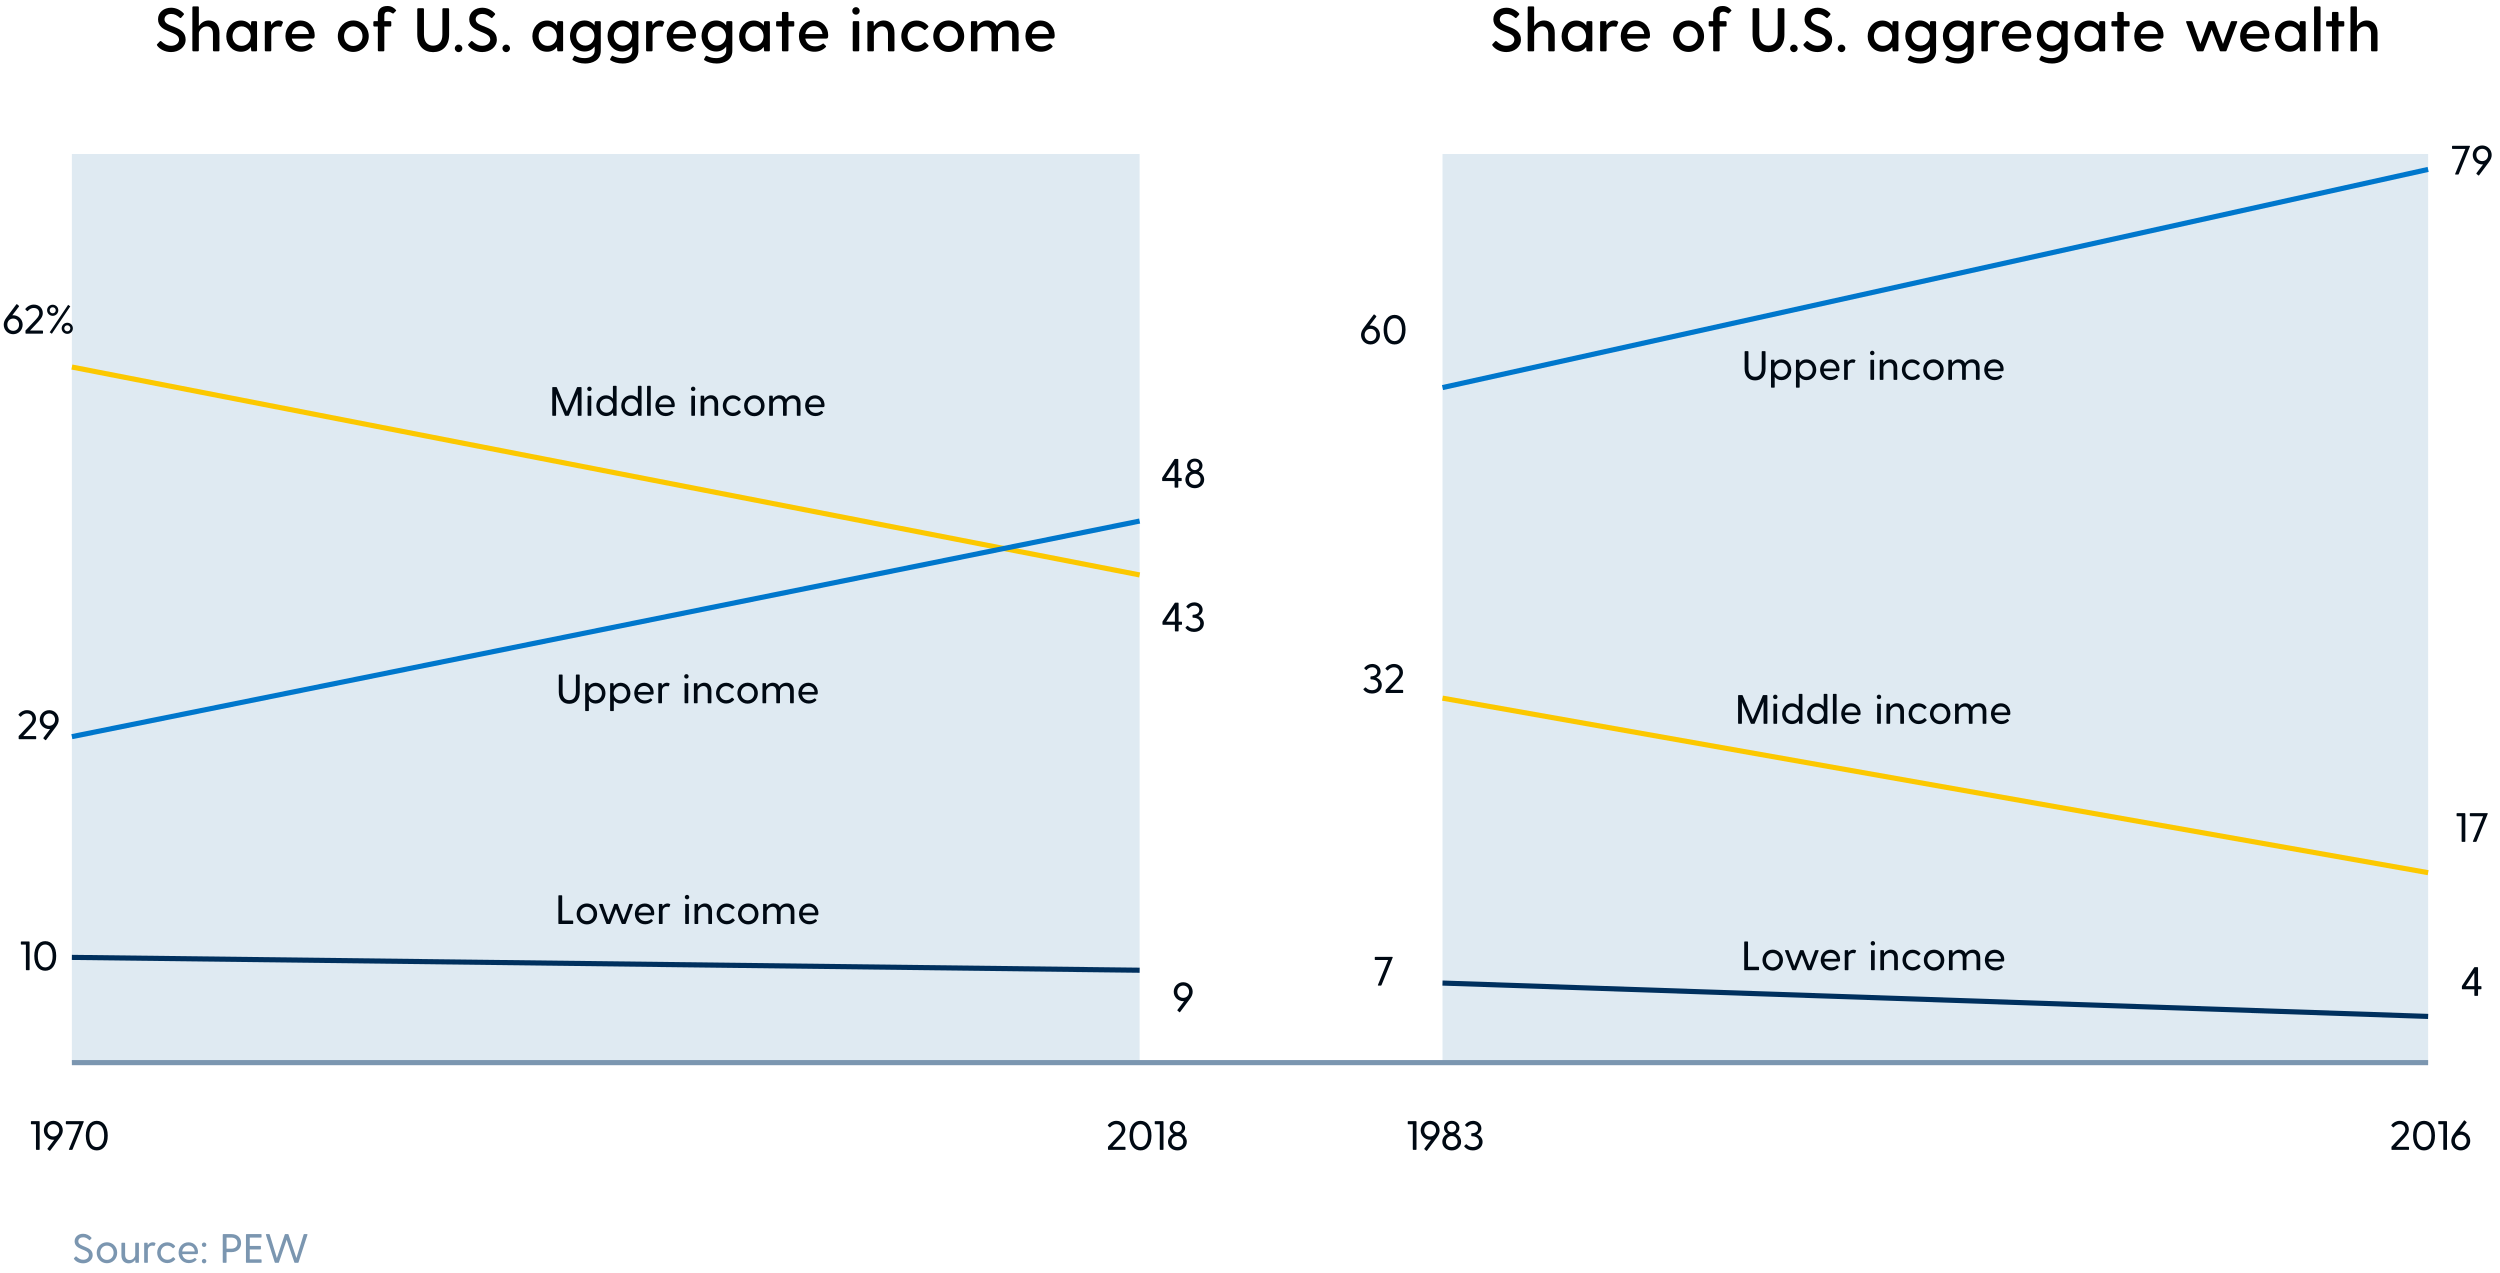 <?xml version="1.0" encoding="utf-8"?>
<svg xmlns="http://www.w3.org/2000/svg" width="487" height="248" viewBox="0 0 487 248" fill="none">
<path d="M14 30H222V207H14V30Z" fill="#DFEAF2"/>
<path d="M281 30H473V207H281V30Z" fill="#DFEAF2"/>
<path d="M32.045 3.772C32.045 3.124 32.573 2.716 33.341 2.716C34.001 2.716 34.481 2.98 35.045 3.472C35.129 3.544 35.213 3.532 35.297 3.448L35.789 2.872C35.861 2.776 35.861 2.704 35.789 2.62C35.153 1.936 34.289 1.504 33.317 1.504C31.937 1.504 30.785 2.392 30.785 3.748C30.785 6.484 34.877 5.956 34.877 7.696C34.877 8.404 34.241 8.92 33.341 8.92C32.537 8.92 31.961 8.548 31.421 8.044C31.325 7.96 31.241 7.96 31.157 8.032L30.617 8.608C30.545 8.68 30.533 8.764 30.593 8.848C31.085 9.58 32.129 10.144 33.329 10.144C34.817 10.144 36.161 9.184 36.161 7.732C36.161 4.852 32.045 5.488 32.045 3.772Z" fill="black"/>
<path d="M40.655 3.988C39.779 3.988 39.143 4.468 38.735 5.092V1.42C38.735 1.312 38.663 1.24 38.555 1.24H37.655C37.547 1.24 37.475 1.312 37.475 1.42V9.82C37.475 9.928 37.547 10 37.655 10H38.555C38.663 10 38.735 9.928 38.735 9.82V6.4C38.735 6.148 39.251 5.14 40.271 5.14C40.967 5.14 41.483 5.572 41.483 6.58V9.82C41.483 9.928 41.555 10 41.663 10H42.563C42.671 10 42.743 9.928 42.743 9.82V6.4C42.743 4.828 41.867 3.988 40.655 3.988Z" fill="black"/>
<path d="M49.888 4.12H49.108C49 4.12 48.94 4.192 48.928 4.3L48.88 4.984C48.448 4.396 47.8 4 46.948 4C45.28 4 44.08 5.356 44.08 7.072C44.08 8.74 45.28 10.084 46.948 10.084C47.8 10.084 48.436 9.712 48.868 9.148L48.928 9.82C48.94 9.928 49 10 49.108 10H49.888C49.996 10 50.068 9.928 50.068 9.82V4.3C50.068 4.192 49.996 4.12 49.888 4.12ZM47.068 8.932C46.048 8.932 45.292 8.128 45.292 7.06C45.292 5.956 46.048 5.14 47.068 5.14C48.112 5.14 48.844 6.004 48.844 7.06C48.844 8.116 48.112 8.932 47.068 8.932Z" fill="black"/>
<path d="M55.052 4.216C54.884 4.084 54.62 3.988 54.308 3.988C53.636 3.988 53.156 4.348 52.832 4.876L52.784 4.3C52.772 4.192 52.712 4.12 52.604 4.12H51.764C51.656 4.12 51.584 4.192 51.584 4.3V9.82C51.584 9.928 51.656 10 51.764 10H52.664C52.772 10 52.844 9.928 52.844 9.82V6.424C52.844 5.692 53.36 5.14 54.104 5.14C54.332 5.14 54.464 5.176 54.584 5.212C54.704 5.236 54.776 5.224 54.824 5.104L55.1 4.444C55.148 4.348 55.136 4.288 55.052 4.216Z" fill="black"/>
<path d="M58.516 4C56.824 4 55.6 5.344 55.6 7.036C55.6 8.728 56.836 10.084 58.636 10.084C59.5 10.084 60.268 9.748 60.82 9.184C60.916 9.088 60.916 9.004 60.82 8.908L60.436 8.536C60.352 8.452 60.28 8.476 60.184 8.548C59.788 8.848 59.356 9.028 58.756 9.028C57.7 9.028 57.004 8.428 56.848 7.516H60.916C61.24 7.516 61.3 7.3 61.3 6.856C61.3 5.344 60.22 4 58.516 4ZM58.528 5.092C59.428 5.092 60.088 5.704 60.184 6.64H56.836C56.956 5.704 57.628 5.092 58.528 5.092Z" fill="black"/>
<path d="M68.819 10.12C70.499 10.12 71.831 8.764 71.831 7.06C71.831 5.332 70.499 3.988 68.819 3.988C67.127 3.988 65.807 5.332 65.807 7.06C65.807 8.764 67.127 10.12 68.819 10.12ZM68.819 8.956C67.811 8.956 67.019 8.152 67.019 7.06C67.019 5.944 67.811 5.14 68.819 5.14C69.827 5.14 70.619 5.944 70.619 7.06C70.619 8.152 69.827 8.956 68.819 8.956Z" fill="black"/>
<path d="M77.146 1.972C76.834 1.576 76.27 1.168 75.49 1.168C74.278 1.168 73.606 1.768 73.606 2.956V4.12H72.91C72.802 4.12 72.73 4.192 72.73 4.3V4.984C72.73 5.092 72.802 5.164 72.91 5.164H73.606V9.82C73.606 9.928 73.678 10 73.786 10H74.686C74.794 10 74.866 9.928 74.866 9.82V5.164H76.042C76.15 5.164 76.222 5.092 76.222 4.984V4.3C76.222 4.192 76.15 4.12 76.042 4.12H74.866V3.076C74.866 2.596 74.998 2.284 75.61 2.284C75.934 2.284 76.198 2.44 76.498 2.62C76.558 2.656 76.606 2.656 76.666 2.596L77.134 2.128C77.182 2.08 77.194 2.02 77.146 1.972Z" fill="black"/>
<path d="M87.305 1.6H86.357C86.249 1.6 86.177 1.672 86.177 1.78V6.736C86.177 8.188 85.457 8.896 84.377 8.896C83.309 8.896 82.589 8.188 82.589 6.736V1.78C82.589 1.672 82.517 1.6 82.409 1.6H81.461C81.353 1.6 81.281 1.672 81.281 1.78V6.736C81.281 8.968 82.589 10.156 84.377 10.156C86.177 10.156 87.485 8.968 87.485 6.736V1.78C87.485 1.672 87.413 1.6 87.305 1.6Z" fill="black"/>
<path d="M89.331 10.156C89.739 10.156 90.063 9.832 90.063 9.424C90.063 9.016 89.739 8.692 89.331 8.692C88.923 8.692 88.599 9.016 88.599 9.424C88.599 9.832 88.923 10.156 89.331 10.156Z" fill="black"/>
<path d="M92.666 3.772C92.666 3.124 93.194 2.716 93.962 2.716C94.622 2.716 95.102 2.98 95.666 3.472C95.75 3.544 95.834 3.532 95.918 3.448L96.41 2.872C96.482 2.776 96.482 2.704 96.41 2.62C95.774 1.936 94.91 1.504 93.938 1.504C92.558 1.504 91.406 2.392 91.406 3.748C91.406 6.484 95.498 5.956 95.498 7.696C95.498 8.404 94.862 8.92 93.962 8.92C93.158 8.92 92.582 8.548 92.042 8.044C91.946 7.96 91.862 7.96 91.778 8.032L91.238 8.608C91.166 8.68 91.154 8.764 91.214 8.848C91.706 9.58 92.75 10.144 93.95 10.144C95.438 10.144 96.782 9.184 96.782 7.732C96.782 4.852 92.666 5.488 92.666 3.772Z" fill="black"/>
<path d="M98.612 10.156C99.02 10.156 99.344 9.832 99.344 9.424C99.344 9.016 99.02 8.692 98.612 8.692C98.204 8.692 97.88 9.016 97.88 9.424C97.88 9.832 98.204 10.156 98.612 10.156Z" fill="black"/>
<path d="M109.513 4.12H108.733C108.625 4.12 108.565 4.192 108.553 4.3L108.505 4.984C108.073 4.396 107.425 4 106.573 4C104.905 4 103.705 5.356 103.705 7.072C103.705 8.74 104.905 10.084 106.573 10.084C107.425 10.084 108.061 9.712 108.493 9.148L108.553 9.82C108.565 9.928 108.625 10 108.733 10H109.513C109.621 10 109.693 9.928 109.693 9.82V4.3C109.693 4.192 109.621 4.12 109.513 4.12ZM106.693 8.932C105.673 8.932 104.917 8.128 104.917 7.06C104.917 5.956 105.673 5.14 106.693 5.14C107.737 5.14 108.469 6.004 108.469 7.06C108.469 8.116 107.737 8.932 106.693 8.932Z" fill="black"/>
<path d="M116.849 4.12H116.033C115.925 4.12 115.865 4.192 115.853 4.3L115.817 4.936C115.361 4.372 114.713 3.988 113.885 3.988C112.229 3.988 111.029 5.356 111.029 7.012C111.029 8.668 112.229 10.036 113.885 10.036C114.737 10.036 115.397 9.64 115.841 9.064V9.856C115.841 10.96 114.761 11.32 113.897 11.32C113.129 11.32 112.589 11.152 112.073 10.888C111.965 10.828 111.881 10.864 111.833 10.96L111.545 11.476C111.497 11.572 111.509 11.668 111.593 11.728C112.181 12.112 113.033 12.376 113.993 12.376C115.337 12.376 117.029 11.764 117.029 9.904V4.3C117.029 4.192 116.957 4.12 116.849 4.12ZM114.017 8.884C112.997 8.884 112.241 8.044 112.241 7C112.241 5.956 112.997 5.14 114.017 5.14C115.049 5.14 115.793 6.016 115.793 7C115.793 7.996 115.049 8.884 114.017 8.884Z" fill="black"/>
<path d="M124.173 4.12H123.357C123.249 4.12 123.189 4.192 123.177 4.3L123.141 4.936C122.685 4.372 122.037 3.988 121.209 3.988C119.553 3.988 118.353 5.356 118.353 7.012C118.353 8.668 119.553 10.036 121.209 10.036C122.061 10.036 122.721 9.64 123.165 9.064V9.856C123.165 10.96 122.085 11.32 121.221 11.32C120.453 11.32 119.913 11.152 119.397 10.888C119.289 10.828 119.205 10.864 119.157 10.96L118.869 11.476C118.821 11.572 118.833 11.668 118.917 11.728C119.505 12.112 120.357 12.376 121.317 12.376C122.661 12.376 124.353 11.764 124.353 9.904V4.3C124.353 4.192 124.281 4.12 124.173 4.12ZM121.341 8.884C120.321 8.884 119.565 8.044 119.565 7C119.565 5.956 120.321 5.14 121.341 5.14C122.373 5.14 123.117 6.016 123.117 7C123.117 7.996 122.373 8.884 121.341 8.884Z" fill="black"/>
<path d="M129.326 4.216C129.158 4.084 128.894 3.988 128.582 3.988C127.91 3.988 127.43 4.348 127.106 4.876L127.058 4.3C127.046 4.192 126.986 4.12 126.878 4.12H126.038C125.93 4.12 125.858 4.192 125.858 4.3V9.82C125.858 9.928 125.93 10 126.038 10H126.938C127.046 10 127.118 9.928 127.118 9.82V6.424C127.118 5.692 127.634 5.14 128.378 5.14C128.606 5.14 128.738 5.176 128.858 5.212C128.978 5.236 129.05 5.224 129.098 5.104L129.374 4.444C129.422 4.348 129.41 4.288 129.326 4.216Z" fill="black"/>
<path d="M132.789 4C131.097 4 129.873 5.344 129.873 7.036C129.873 8.728 131.109 10.084 132.909 10.084C133.773 10.084 134.541 9.748 135.093 9.184C135.189 9.088 135.189 9.004 135.093 8.908L134.709 8.536C134.625 8.452 134.553 8.476 134.457 8.548C134.061 8.848 133.629 9.028 133.029 9.028C131.973 9.028 131.277 8.428 131.121 7.516H135.189C135.513 7.516 135.573 7.3 135.573 6.856C135.573 5.344 134.493 4 132.789 4ZM132.801 5.092C133.701 5.092 134.361 5.704 134.457 6.64H131.109C131.229 5.704 131.901 5.092 132.801 5.092Z" fill="black"/>
<path d="M142.478 4.12H141.662C141.554 4.12 141.494 4.192 141.482 4.3L141.446 4.936C140.99 4.372 140.342 3.988 139.514 3.988C137.858 3.988 136.658 5.356 136.658 7.012C136.658 8.668 137.858 10.036 139.514 10.036C140.366 10.036 141.026 9.64 141.47 9.064V9.856C141.47 10.96 140.39 11.32 139.526 11.32C138.758 11.32 138.218 11.152 137.702 10.888C137.594 10.828 137.51 10.864 137.462 10.96L137.174 11.476C137.126 11.572 137.138 11.668 137.222 11.728C137.81 12.112 138.662 12.376 139.622 12.376C140.966 12.376 142.658 11.764 142.658 9.904V4.3C142.658 4.192 142.586 4.12 142.478 4.12ZM139.646 8.884C138.626 8.884 137.87 8.044 137.87 7C137.87 5.956 138.626 5.14 139.646 5.14C140.678 5.14 141.422 6.016 141.422 7C141.422 7.996 140.678 8.884 139.646 8.884Z" fill="black"/>
<path d="M149.79 4.12H149.01C148.902 4.12 148.842 4.192 148.83 4.3L148.782 4.984C148.35 4.396 147.702 4 146.85 4C145.182 4 143.982 5.356 143.982 7.072C143.982 8.74 145.182 10.084 146.85 10.084C147.702 10.084 148.338 9.712 148.77 9.148L148.83 9.82C148.842 9.928 148.902 10 149.01 10H149.79C149.898 10 149.97 9.928 149.97 9.82V4.3C149.97 4.192 149.898 4.12 149.79 4.12ZM146.97 8.932C145.95 8.932 145.194 8.128 145.194 7.06C145.194 5.956 145.95 5.14 146.97 5.14C148.014 5.14 148.746 6.004 148.746 7.06C148.746 8.116 148.014 8.932 146.97 8.932Z" fill="black"/>
<path d="M154.547 4.12H153.587V2.5C153.587 2.392 153.515 2.32 153.407 2.32H152.507C152.399 2.32 152.327 2.392 152.327 2.5V4.12H151.367C151.259 4.12 151.187 4.192 151.187 4.3V4.984C151.187 5.092 151.259 5.164 151.367 5.164H152.327V9.82C152.327 9.928 152.399 10 152.507 10H153.407C153.515 10 153.587 9.928 153.587 9.82V5.164H154.547C154.655 5.164 154.727 5.092 154.727 4.984V4.3C154.727 4.192 154.655 4.12 154.547 4.12Z" fill="black"/>
<path d="M158.547 4C156.855 4 155.631 5.344 155.631 7.036C155.631 8.728 156.867 10.084 158.667 10.084C159.531 10.084 160.299 9.748 160.851 9.184C160.947 9.088 160.947 9.004 160.851 8.908L160.467 8.536C160.383 8.452 160.311 8.476 160.215 8.548C159.819 8.848 159.387 9.028 158.787 9.028C157.731 9.028 157.035 8.428 156.879 7.516H160.947C161.271 7.516 161.331 7.3 161.331 6.856C161.331 5.344 160.251 4 158.547 4ZM158.559 5.092C159.459 5.092 160.119 5.704 160.215 6.64H156.867C156.987 5.704 157.659 5.092 158.559 5.092Z" fill="black"/>
<path d="M166.75 2.86C167.158 2.86 167.47 2.536 167.47 2.128C167.47 1.72 167.158 1.396 166.75 1.396C166.33 1.396 166.018 1.72 166.018 2.128C166.018 2.536 166.33 2.86 166.75 2.86ZM166.114 4.3V9.82C166.114 9.928 166.186 10 166.294 10H167.194C167.302 10 167.374 9.928 167.374 9.82V4.3C167.374 4.192 167.302 4.12 167.194 4.12H166.294C166.186 4.12 166.114 4.192 166.114 4.3Z" fill="black"/>
<path d="M172.151 3.988C171.275 3.988 170.639 4.468 170.231 5.092L170.183 4.3C170.171 4.192 170.111 4.12 170.003 4.12H169.151C169.043 4.12 168.971 4.192 168.971 4.3V9.82C168.971 9.928 169.043 10 169.151 10H170.051C170.159 10 170.231 9.928 170.231 9.82V6.4C170.231 6.148 170.747 5.14 171.767 5.14C172.463 5.14 172.979 5.572 172.979 6.58V9.82C172.979 9.928 173.051 10 173.159 10H174.059C174.167 10 174.239 9.928 174.239 9.82V6.4C174.239 4.828 173.363 3.988 172.151 3.988Z" fill="black"/>
<path d="M178.564 8.92C177.52 8.92 176.788 8.092 176.788 7.048C176.788 5.98 177.52 5.152 178.564 5.152C179.284 5.152 179.656 5.488 180.004 5.788C180.1 5.872 180.184 5.884 180.268 5.8L180.796 5.296C180.868 5.224 180.88 5.128 180.808 5.044C180.256 4.408 179.464 4 178.552 4C176.86 4 175.576 5.344 175.576 7.048C175.576 8.728 176.86 10.084 178.552 10.084C179.488 10.084 180.292 9.676 180.844 9.04C180.916 8.956 180.904 8.86 180.832 8.788L180.304 8.284C180.22 8.2 180.136 8.2 180.04 8.284C179.704 8.608 179.308 8.92 178.564 8.92Z" fill="black"/>
<path d="M184.811 10.12C186.491 10.12 187.823 8.764 187.823 7.06C187.823 5.332 186.491 3.988 184.811 3.988C183.119 3.988 181.799 5.332 181.799 7.06C181.799 8.764 183.119 10.12 184.811 10.12ZM184.811 8.956C183.803 8.956 183.011 8.152 183.011 7.06C183.011 5.944 183.803 5.14 184.811 5.14C185.819 5.14 186.611 5.944 186.611 7.06C186.611 8.152 185.819 8.956 184.811 8.956Z" fill="black"/>
<path d="M196.279 3.988C195.283 3.988 194.575 4.48 194.167 5.128C193.819 4.384 193.147 3.988 192.319 3.988C191.443 3.988 190.807 4.468 190.399 5.092L190.351 4.3C190.339 4.192 190.279 4.12 190.171 4.12H189.319C189.211 4.12 189.139 4.192 189.139 4.3V9.82C189.139 9.928 189.211 10 189.319 10H190.219C190.327 10 190.399 9.928 190.399 9.82V6.4C190.399 6.148 190.915 5.14 191.935 5.14C192.631 5.14 193.147 5.572 193.147 6.58V9.82C193.147 9.928 193.219 10 193.327 10H194.227C194.335 10 194.407 9.928 194.407 9.82V6.472C194.407 5.992 194.875 5.14 195.943 5.14C196.639 5.14 197.167 5.572 197.167 6.58V9.82C197.167 9.928 197.239 10 197.347 10H198.247C198.355 10 198.427 9.928 198.427 9.82V6.4C198.427 4.828 197.551 3.988 196.279 3.988Z" fill="black"/>
<path d="M202.668 4C200.976 4 199.752 5.344 199.752 7.036C199.752 8.728 200.988 10.084 202.788 10.084C203.652 10.084 204.42 9.748 204.972 9.184C205.068 9.088 205.068 9.004 204.972 8.908L204.588 8.536C204.504 8.452 204.432 8.476 204.336 8.548C203.94 8.848 203.508 9.028 202.908 9.028C201.852 9.028 201.156 8.428 201 7.516H205.068C205.392 7.516 205.452 7.3 205.452 6.856C205.452 5.344 204.372 4 202.668 4ZM202.68 5.092C203.58 5.092 204.24 5.704 204.336 6.64H200.988C201.108 5.704 201.78 5.092 202.68 5.092Z" fill="black"/>
<path d="M292.164 3.772C292.164 3.124 292.692 2.716 293.46 2.716C294.12 2.716 294.6 2.98 295.164 3.472C295.248 3.544 295.332 3.532 295.416 3.448L295.908 2.872C295.98 2.776 295.98 2.704 295.908 2.62C295.272 1.936 294.408 1.504 293.436 1.504C292.056 1.504 290.904 2.392 290.904 3.748C290.904 6.484 294.996 5.956 294.996 7.696C294.996 8.404 294.36 8.92 293.46 8.92C292.656 8.92 292.08 8.548 291.54 8.044C291.444 7.96 291.36 7.96 291.276 8.032L290.736 8.608C290.664 8.68 290.652 8.764 290.712 8.848C291.204 9.58 292.248 10.144 293.448 10.144C294.936 10.144 296.28 9.184 296.28 7.732C296.28 4.852 292.164 5.488 292.164 3.772Z" fill="black"/>
<path d="M300.774 3.988C299.898 3.988 299.262 4.468 298.854 5.092V1.42C298.854 1.312 298.782 1.24 298.674 1.24H297.774C297.666 1.24 297.594 1.312 297.594 1.42V9.82C297.594 9.928 297.666 10 297.774 10H298.674C298.782 10 298.854 9.928 298.854 9.82V6.4C298.854 6.148 299.37 5.14 300.39 5.14C301.086 5.14 301.602 5.572 301.602 6.58V9.82C301.602 9.928 301.674 10 301.782 10H302.682C302.79 10 302.862 9.928 302.862 9.82V6.4C302.862 4.828 301.986 3.988 300.774 3.988Z" fill="black"/>
<path d="M310.007 4.12H309.227C309.119 4.12 309.059 4.192 309.047 4.3L308.999 4.984C308.567 4.396 307.919 4 307.067 4C305.399 4 304.199 5.356 304.199 7.072C304.199 8.74 305.399 10.084 307.067 10.084C307.919 10.084 308.555 9.712 308.987 9.148L309.047 9.82C309.059 9.928 309.119 10 309.227 10H310.007C310.115 10 310.187 9.928 310.187 9.82V4.3C310.187 4.192 310.115 4.12 310.007 4.12ZM307.187 8.932C306.167 8.932 305.411 8.128 305.411 7.06C305.411 5.956 306.167 5.14 307.187 5.14C308.231 5.14 308.963 6.004 308.963 7.06C308.963 8.116 308.231 8.932 307.187 8.932Z" fill="black"/>
<path d="M315.171 4.216C315.003 4.084 314.739 3.988 314.427 3.988C313.755 3.988 313.275 4.348 312.951 4.876L312.903 4.3C312.891 4.192 312.831 4.12 312.723 4.12H311.883C311.775 4.12 311.703 4.192 311.703 4.3V9.82C311.703 9.928 311.775 10 311.883 10H312.783C312.891 10 312.963 9.928 312.963 9.82V6.424C312.963 5.692 313.479 5.14 314.223 5.14C314.451 5.14 314.583 5.176 314.703 5.212C314.823 5.236 314.895 5.224 314.943 5.104L315.219 4.444C315.267 4.348 315.255 4.288 315.171 4.216Z" fill="black"/>
<path d="M318.635 4C316.943 4 315.719 5.344 315.719 7.036C315.719 8.728 316.955 10.084 318.755 10.084C319.619 10.084 320.387 9.748 320.939 9.184C321.035 9.088 321.035 9.004 320.939 8.908L320.555 8.536C320.471 8.452 320.399 8.476 320.303 8.548C319.907 8.848 319.475 9.028 318.875 9.028C317.819 9.028 317.123 8.428 316.967 7.516H321.035C321.359 7.516 321.419 7.3 321.419 6.856C321.419 5.344 320.339 4 318.635 4ZM318.647 5.092C319.547 5.092 320.207 5.704 320.303 6.64H316.955C317.075 5.704 317.747 5.092 318.647 5.092Z" fill="black"/>
<path d="M328.938 10.12C330.618 10.12 331.95 8.764 331.95 7.06C331.95 5.332 330.618 3.988 328.938 3.988C327.246 3.988 325.926 5.332 325.926 7.06C325.926 8.764 327.246 10.12 328.938 10.12ZM328.938 8.956C327.93 8.956 327.138 8.152 327.138 7.06C327.138 5.944 327.93 5.14 328.938 5.14C329.946 5.14 330.738 5.944 330.738 7.06C330.738 8.152 329.946 8.956 328.938 8.956Z" fill="black"/>
<path d="M337.265 1.972C336.953 1.576 336.389 1.168 335.609 1.168C334.397 1.168 333.725 1.768 333.725 2.956V4.12H333.029C332.921 4.12 332.849 4.192 332.849 4.3V4.984C332.849 5.092 332.921 5.164 333.029 5.164H333.725V9.82C333.725 9.928 333.797 10 333.905 10H334.805C334.913 10 334.985 9.928 334.985 9.82V5.164H336.161C336.269 5.164 336.341 5.092 336.341 4.984V4.3C336.341 4.192 336.269 4.12 336.161 4.12H334.985V3.076C334.985 2.596 335.117 2.284 335.729 2.284C336.053 2.284 336.317 2.44 336.617 2.62C336.677 2.656 336.725 2.656 336.785 2.596L337.253 2.128C337.301 2.08 337.313 2.02 337.265 1.972Z" fill="black"/>
<path d="M347.424 1.6H346.476C346.368 1.6 346.296 1.672 346.296 1.78V6.736C346.296 8.188 345.576 8.896 344.496 8.896C343.428 8.896 342.708 8.188 342.708 6.736V1.78C342.708 1.672 342.636 1.6 342.528 1.6H341.58C341.472 1.6 341.4 1.672 341.4 1.78V6.736C341.4 8.968 342.708 10.156 344.496 10.156C346.296 10.156 347.604 8.968 347.604 6.736V1.78C347.604 1.672 347.532 1.6 347.424 1.6Z" fill="black"/>
<path d="M349.45 10.156C349.858 10.156 350.182 9.832 350.182 9.424C350.182 9.016 349.858 8.692 349.45 8.692C349.042 8.692 348.718 9.016 348.718 9.424C348.718 9.832 349.042 10.156 349.45 10.156Z" fill="black"/>
<path d="M352.785 3.772C352.785 3.124 353.313 2.716 354.081 2.716C354.741 2.716 355.221 2.98 355.785 3.472C355.869 3.544 355.953 3.532 356.037 3.448L356.529 2.872C356.601 2.776 356.601 2.704 356.529 2.62C355.893 1.936 355.029 1.504 354.057 1.504C352.677 1.504 351.525 2.392 351.525 3.748C351.525 6.484 355.617 5.956 355.617 7.696C355.617 8.404 354.981 8.92 354.081 8.92C353.277 8.92 352.701 8.548 352.161 8.044C352.065 7.96 351.981 7.96 351.897 8.032L351.357 8.608C351.285 8.68 351.273 8.764 351.333 8.848C351.825 9.58 352.869 10.144 354.069 10.144C355.557 10.144 356.901 9.184 356.901 7.732C356.901 4.852 352.785 5.488 352.785 3.772Z" fill="black"/>
<path d="M358.731 10.156C359.139 10.156 359.463 9.832 359.463 9.424C359.463 9.016 359.139 8.692 358.731 8.692C358.323 8.692 357.999 9.016 357.999 9.424C357.999 9.832 358.323 10.156 358.731 10.156Z" fill="black"/>
<path d="M369.632 4.12H368.852C368.744 4.12 368.684 4.192 368.672 4.3L368.624 4.984C368.192 4.396 367.544 4 366.692 4C365.024 4 363.824 5.356 363.824 7.072C363.824 8.74 365.024 10.084 366.692 10.084C367.544 10.084 368.18 9.712 368.612 9.148L368.672 9.82C368.684 9.928 368.744 10 368.852 10H369.632C369.74 10 369.812 9.928 369.812 9.82V4.3C369.812 4.192 369.74 4.12 369.632 4.12ZM366.812 8.932C365.792 8.932 365.036 8.128 365.036 7.06C365.036 5.956 365.792 5.14 366.812 5.14C367.856 5.14 368.588 6.004 368.588 7.06C368.588 8.116 367.856 8.932 366.812 8.932Z" fill="black"/>
<path d="M376.968 4.12H376.152C376.044 4.12 375.984 4.192 375.972 4.3L375.936 4.936C375.48 4.372 374.832 3.988 374.004 3.988C372.348 3.988 371.148 5.356 371.148 7.012C371.148 8.668 372.348 10.036 374.004 10.036C374.856 10.036 375.516 9.64 375.96 9.064V9.856C375.96 10.96 374.88 11.32 374.016 11.32C373.248 11.32 372.708 11.152 372.192 10.888C372.084 10.828 372 10.864 371.952 10.96L371.664 11.476C371.616 11.572 371.628 11.668 371.712 11.728C372.3 12.112 373.152 12.376 374.112 12.376C375.456 12.376 377.148 11.764 377.148 9.904V4.3C377.148 4.192 377.076 4.12 376.968 4.12ZM374.136 8.884C373.116 8.884 372.36 8.044 372.36 7C372.36 5.956 373.116 5.14 374.136 5.14C375.168 5.14 375.912 6.016 375.912 7C375.912 7.996 375.168 8.884 374.136 8.884Z" fill="black"/>
<path d="M384.293 4.12H383.477C383.369 4.12 383.309 4.192 383.297 4.3L383.261 4.936C382.805 4.372 382.157 3.988 381.329 3.988C379.673 3.988 378.473 5.356 378.473 7.012C378.473 8.668 379.673 10.036 381.329 10.036C382.181 10.036 382.841 9.64 383.285 9.064V9.856C383.285 10.96 382.205 11.32 381.341 11.32C380.573 11.32 380.033 11.152 379.517 10.888C379.409 10.828 379.325 10.864 379.277 10.96L378.989 11.476C378.941 11.572 378.953 11.668 379.037 11.728C379.625 12.112 380.477 12.376 381.437 12.376C382.781 12.376 384.473 11.764 384.473 9.904V4.3C384.473 4.192 384.401 4.12 384.293 4.12ZM381.461 8.884C380.441 8.884 379.685 8.044 379.685 7C379.685 5.956 380.441 5.14 381.461 5.14C382.493 5.14 383.237 6.016 383.237 7C383.237 7.996 382.493 8.884 381.461 8.884Z" fill="black"/>
<path d="M389.445 4.216C389.277 4.084 389.013 3.988 388.701 3.988C388.029 3.988 387.549 4.348 387.225 4.876L387.177 4.3C387.165 4.192 387.105 4.12 386.997 4.12H386.157C386.049 4.12 385.977 4.192 385.977 4.3V9.82C385.977 9.928 386.049 10 386.157 10H387.057C387.165 10 387.237 9.928 387.237 9.82V6.424C387.237 5.692 387.753 5.14 388.497 5.14C388.725 5.14 388.857 5.176 388.977 5.212C389.097 5.236 389.169 5.224 389.217 5.104L389.493 4.444C389.541 4.348 389.529 4.288 389.445 4.216Z" fill="black"/>
<path d="M392.908 4C391.216 4 389.992 5.344 389.992 7.036C389.992 8.728 391.228 10.084 393.028 10.084C393.892 10.084 394.66 9.748 395.212 9.184C395.308 9.088 395.308 9.004 395.212 8.908L394.828 8.536C394.744 8.452 394.672 8.476 394.576 8.548C394.18 8.848 393.748 9.028 393.148 9.028C392.092 9.028 391.396 8.428 391.24 7.516H395.308C395.632 7.516 395.692 7.3 395.692 6.856C395.692 5.344 394.612 4 392.908 4ZM392.92 5.092C393.82 5.092 394.48 5.704 394.576 6.64H391.228C391.348 5.704 392.02 5.092 392.92 5.092Z" fill="black"/>
<path d="M402.597 4.12H401.781C401.673 4.12 401.613 4.192 401.601 4.3L401.565 4.936C401.109 4.372 400.461 3.988 399.633 3.988C397.977 3.988 396.777 5.356 396.777 7.012C396.777 8.668 397.977 10.036 399.633 10.036C400.485 10.036 401.145 9.64 401.589 9.064V9.856C401.589 10.96 400.509 11.32 399.645 11.32C398.877 11.32 398.337 11.152 397.821 10.888C397.713 10.828 397.629 10.864 397.581 10.96L397.293 11.476C397.245 11.572 397.257 11.668 397.341 11.728C397.929 12.112 398.781 12.376 399.741 12.376C401.085 12.376 402.777 11.764 402.777 9.904V4.3C402.777 4.192 402.705 4.12 402.597 4.12ZM399.765 8.884C398.745 8.884 397.989 8.044 397.989 7C397.989 5.956 398.745 5.14 399.765 5.14C400.797 5.14 401.541 6.016 401.541 7C401.541 7.996 400.797 8.884 399.765 8.884Z" fill="black"/>
<path d="M409.91 4.12H409.13C409.022 4.12 408.962 4.192 408.95 4.3L408.902 4.984C408.47 4.396 407.822 4 406.97 4C405.302 4 404.102 5.356 404.102 7.072C404.102 8.74 405.302 10.084 406.97 10.084C407.822 10.084 408.458 9.712 408.89 9.148L408.95 9.82C408.962 9.928 409.022 10 409.13 10H409.91C410.018 10 410.09 9.928 410.09 9.82V4.3C410.09 4.192 410.018 4.12 409.91 4.12ZM407.09 8.932C406.07 8.932 405.314 8.128 405.314 7.06C405.314 5.956 406.07 5.14 407.09 5.14C408.134 5.14 408.866 6.004 408.866 7.06C408.866 8.116 408.134 8.932 407.09 8.932Z" fill="black"/>
<path d="M414.666 4.12H413.706V2.5C413.706 2.392 413.634 2.32 413.526 2.32H412.626C412.518 2.32 412.446 2.392 412.446 2.5V4.12H411.486C411.378 4.12 411.306 4.192 411.306 4.3V4.984C411.306 5.092 411.378 5.164 411.486 5.164H412.446V9.82C412.446 9.928 412.518 10 412.626 10H413.526C413.634 10 413.706 9.928 413.706 9.82V5.164H414.666C414.774 5.164 414.846 5.092 414.846 4.984V4.3C414.846 4.192 414.774 4.12 414.666 4.12Z" fill="black"/>
<path d="M418.666 4C416.974 4 415.75 5.344 415.75 7.036C415.75 8.728 416.986 10.084 418.786 10.084C419.65 10.084 420.418 9.748 420.97 9.184C421.066 9.088 421.066 9.004 420.97 8.908L420.586 8.536C420.502 8.452 420.43 8.476 420.334 8.548C419.938 8.848 419.506 9.028 418.906 9.028C417.85 9.028 417.154 8.428 416.998 7.516H421.066C421.39 7.516 421.45 7.3 421.45 6.856C421.45 5.344 420.37 4 418.666 4ZM418.678 5.092C419.578 5.092 420.238 5.704 420.334 6.64H416.986C417.106 5.704 417.778 5.092 418.678 5.092Z" fill="black"/>
<path d="M435.665 4.12H434.777C434.681 4.12 434.597 4.168 434.561 4.264L433.037 8.56L431.453 4.264C431.429 4.204 431.393 4.156 431.333 4.144C431.309 4.132 431.273 4.12 431.237 4.12H430.421C430.385 4.12 430.349 4.132 430.325 4.144C430.265 4.156 430.229 4.204 430.205 4.264L428.633 8.56L427.097 4.264C427.061 4.168 426.977 4.12 426.881 4.12H426.005C425.873 4.12 425.813 4.192 425.861 4.324L427.925 9.856C427.961 9.952 428.045 10 428.141 10H429.053C429.149 10 429.233 9.952 429.269 9.856L430.829 5.764L432.401 9.856C432.437 9.952 432.521 10 432.617 10H433.517C433.613 10 433.697 9.952 433.733 9.856L435.809 4.324C435.857 4.192 435.797 4.12 435.665 4.12Z" fill="black"/>
<path d="M439.291 4C437.599 4 436.375 5.344 436.375 7.036C436.375 8.728 437.611 10.084 439.411 10.084C440.275 10.084 441.043 9.748 441.595 9.184C441.691 9.088 441.691 9.004 441.595 8.908L441.211 8.536C441.127 8.452 441.055 8.476 440.959 8.548C440.563 8.848 440.131 9.028 439.531 9.028C438.475 9.028 437.779 8.428 437.623 7.516H441.691C442.015 7.516 442.075 7.3 442.075 6.856C442.075 5.344 440.995 4 439.291 4ZM439.303 5.092C440.203 5.092 440.863 5.704 440.959 6.64H437.611C437.731 5.704 438.403 5.092 439.303 5.092Z" fill="black"/>
<path d="M448.968 4.12H448.188C448.08 4.12 448.02 4.192 448.008 4.3L447.96 4.984C447.528 4.396 446.88 4 446.028 4C444.36 4 443.16 5.356 443.16 7.072C443.16 8.74 444.36 10.084 446.028 10.084C446.88 10.084 447.516 9.712 447.948 9.148L448.008 9.82C448.02 9.928 448.08 10 448.188 10H448.968C449.076 10 449.148 9.928 449.148 9.82V4.3C449.148 4.192 449.076 4.12 448.968 4.12ZM446.148 8.932C445.128 8.932 444.372 8.128 444.372 7.06C444.372 5.956 445.128 5.14 446.148 5.14C447.192 5.14 447.924 6.004 447.924 7.06C447.924 8.116 447.192 8.932 446.148 8.932Z" fill="black"/>
<path d="M450.782 1.42V9.82C450.782 9.928 450.854 10 450.962 10H451.862C451.97 10 452.042 9.928 452.042 9.82V1.42C452.042 1.312 451.97 1.24 451.862 1.24H450.962C450.854 1.24 450.782 1.312 450.782 1.42Z" fill="black"/>
<path d="M456.49 4.12H455.53V2.5C455.53 2.392 455.458 2.32 455.35 2.32H454.45C454.342 2.32 454.27 2.392 454.27 2.5V4.12H453.31C453.202 4.12 453.13 4.192 453.13 4.3V4.984C453.13 5.092 453.202 5.164 453.31 5.164H454.27V9.82C454.27 9.928 454.342 10 454.45 10H455.35C455.458 10 455.53 9.928 455.53 9.82V5.164H456.49C456.598 5.164 456.67 5.092 456.67 4.984V4.3C456.67 4.192 456.598 4.12 456.49 4.12Z" fill="black"/>
<path d="M461.051 3.988C460.175 3.988 459.539 4.468 459.131 5.092V1.42C459.131 1.312 459.059 1.24 458.951 1.24H458.051C457.943 1.24 457.871 1.312 457.871 1.42V9.82C457.871 9.928 457.943 10 458.051 10H458.951C459.059 10 459.131 9.928 459.131 9.82V6.4C459.131 6.148 459.647 5.14 460.667 5.14C461.363 5.14 461.879 5.572 461.879 6.58V9.82C461.879 9.928 461.951 10 462.059 10H462.959C463.067 10 463.139 9.928 463.139 9.82V6.4C463.139 4.828 462.263 3.988 461.051 3.988Z" fill="black"/>
<path d="M15.256 241.808C15.256 241.32 15.656 241.024 16.192 241.024C16.656 241.024 17 241.216 17.368 241.56C17.424 241.616 17.48 241.608 17.536 241.544L17.8 241.256C17.856 241.192 17.856 241.144 17.8 241.088C17.4 240.624 16.808 240.336 16.184 240.336C15.264 240.336 14.536 240.936 14.536 241.8C14.536 243.608 17.32 243.232 17.32 244.488C17.32 245 16.872 245.4 16.208 245.4C15.648 245.4 15.256 245.12 14.904 244.784C14.848 244.728 14.784 244.728 14.736 244.776L14.44 245.08C14.384 245.128 14.376 245.176 14.416 245.24C14.736 245.736 15.416 246.096 16.208 246.096C17.2 246.096 18.056 245.44 18.056 244.52C18.056 242.616 15.256 243.04 15.256 241.808Z" fill="#7B96B0"/>
<path d="M20.829 246.08C21.957 246.08 22.829 245.184 22.829 244.04C22.829 242.888 21.957 241.992 20.829 241.992C19.709 241.992 18.837 242.888 18.837 244.04C18.837 245.184 19.709 246.08 20.829 246.08ZM20.829 245.424C20.101 245.424 19.525 244.84 19.525 244.04C19.525 243.232 20.101 242.648 20.829 242.648C21.565 242.648 22.133 243.232 22.133 244.04C22.133 244.84 21.565 245.424 20.829 245.424Z" fill="#7B96B0"/>
<path d="M26.94 242.08H26.46C26.388 242.08 26.34 242.128 26.34 242.2V244.544C26.34 244.8 25.964 245.456 25.26 245.456C24.732 245.456 24.372 245.112 24.372 244.424V242.2C24.372 242.128 24.324 242.08 24.252 242.08H23.772C23.7 242.08 23.652 242.128 23.652 242.2V244.504C23.652 245.552 24.22 246.104 25.108 246.104C25.66 246.104 26.068 245.808 26.34 245.408L26.372 245.88C26.38 245.952 26.42 246 26.492 246H26.94C27.012 246 27.06 245.952 27.06 245.88V242.2C27.06 242.128 27.012 242.08 26.94 242.08Z" fill="#7B96B0"/>
<path d="M30.258 242.136C30.146 242.048 29.97 241.992 29.77 241.992C29.33 241.992 29.01 242.224 28.794 242.56L28.762 242.2C28.754 242.128 28.714 242.08 28.642 242.08H28.202C28.13 242.08 28.082 242.128 28.082 242.2V245.88C28.082 245.952 28.13 246 28.202 246H28.682C28.754 246 28.802 245.952 28.802 245.88V243.52C28.802 243.016 29.17 242.648 29.658 242.648C29.818 242.648 29.898 242.68 29.97 242.696C30.05 242.712 30.098 242.704 30.13 242.632L30.282 242.272C30.314 242.208 30.306 242.168 30.258 242.136Z" fill="#7B96B0"/>
<path d="M32.603 245.4C31.843 245.4 31.307 244.8 31.307 244.04C31.307 243.256 31.843 242.656 32.603 242.656C33.147 242.656 33.403 242.912 33.635 243.12C33.699 243.176 33.755 243.176 33.811 243.12L34.083 242.864C34.131 242.816 34.139 242.752 34.091 242.696C33.723 242.272 33.211 242 32.595 242C31.467 242 30.619 242.904 30.619 244.04C30.619 245.152 31.467 246.056 32.595 246.056C33.227 246.056 33.747 245.784 34.115 245.36C34.163 245.304 34.155 245.24 34.107 245.192L33.835 244.936C33.779 244.88 33.723 244.872 33.659 244.936C33.435 245.152 33.163 245.4 32.603 245.4Z" fill="#7B96B0"/>
<path d="M36.727 242C35.59 242 34.791 242.896 34.791 244.024C34.791 245.152 35.615 246.056 36.791 246.056C37.375 246.056 37.887 245.84 38.255 245.456C38.319 245.392 38.311 245.336 38.255 245.272L38.047 245.08C37.983 245.024 37.934 245.04 37.879 245.088C37.614 245.296 37.311 245.432 36.871 245.432C36.095 245.432 35.599 244.968 35.495 244.304H38.327C38.535 244.304 38.566 244.168 38.566 243.888C38.566 242.896 37.855 242 36.727 242ZM36.727 242.632C37.398 242.632 37.886 243.12 37.934 243.784H35.495C35.575 243.104 36.054 242.632 36.727 242.632Z" fill="#7B96B0"/>
<path d="M39.761 242.912C40.001 242.912 40.193 242.72 40.193 242.472C40.193 242.232 40.001 242.04 39.761 242.04C39.513 242.04 39.321 242.232 39.321 242.472C39.321 242.72 39.513 242.912 39.761 242.912ZM39.761 246.104C40.001 246.104 40.193 245.912 40.193 245.664C40.193 245.424 40.001 245.232 39.761 245.232C39.513 245.232 39.321 245.424 39.321 245.664C39.321 245.912 39.513 246.104 39.761 246.104Z" fill="#7B96B0"/>
<path d="M45.053 240.4H43.509C43.437 240.4 43.389 240.448 43.389 240.52V245.88C43.389 245.952 43.437 246 43.509 246H44.013C44.085 246 44.133 245.952 44.133 245.88V243.92H45.053C46.293 243.92 46.965 243.168 46.965 242.16C46.965 241.144 46.293 240.4 45.053 240.4ZM45.021 243.24H44.133V241.08H45.021C45.685 241.08 46.245 241.368 46.245 242.16C46.245 242.952 45.685 243.24 45.021 243.24Z" fill="#7B96B0"/>
<path d="M50.84 245.32H48.656V243.392H50.704C50.776 243.392 50.824 243.344 50.824 243.272V242.832C50.824 242.76 50.776 242.712 50.704 242.712H48.656V241.08H50.832C50.904 241.08 50.952 241.032 50.952 240.96V240.52C50.952 240.448 50.904 240.4 50.832 240.4H48.032C47.96 240.4 47.912 240.448 47.912 240.52V245.88C47.912 245.952 47.96 246 48.032 246H50.84C50.912 246 50.96 245.952 50.96 245.88V245.44C50.96 245.368 50.912 245.32 50.84 245.32Z" fill="#7B96B0"/>
<path d="M59.799 240.4H59.279C59.215 240.4 59.159 240.424 59.143 240.496L57.743 245.064L56.207 240.496C56.191 240.456 56.175 240.432 56.151 240.416C56.135 240.408 56.111 240.4 56.079 240.4H55.599C55.559 240.4 55.535 240.408 55.519 240.424C55.495 240.44 55.479 240.464 55.471 240.496L53.935 245.064L52.543 240.496C52.519 240.424 52.471 240.4 52.407 240.4H51.895C51.807 240.4 51.767 240.456 51.799 240.536L53.519 245.904C53.535 245.968 53.599 246 53.663 246H54.199C54.263 246 54.311 245.968 54.335 245.904L55.839 241.52L57.335 245.904C57.351 245.968 57.415 246 57.479 246H58.015C58.079 246 58.135 245.968 58.159 245.904L59.895 240.536C59.919 240.456 59.887 240.4 59.799 240.4Z" fill="#7B96B0"/>
<path d="M7.605 218.4H6.133C6.061 218.4 6.021 218.448 6.021 218.52V218.888C6.021 218.96 6.061 219.008 6.133 219.008H7.005V223.88C7.005 223.952 7.053 224 7.125 224H7.605C7.677 224 7.725 223.952 7.725 223.88V218.52C7.725 218.448 7.677 218.4 7.605 218.4Z" fill="#000913"/>
<path d="M10.39 218.336C9.35 218.336 8.542 219.16 8.542 220.192C8.542 221.24 9.366 222.032 10.414 222.032C10.462 222.032 10.51 222.032 10.558 222.024L9.27 223.72C9.222 223.784 9.238 223.84 9.294 223.888L9.614 224.16C9.678 224.216 9.734 224.2 9.782 224.136L11.686 221.592C12.07 221.088 12.23 220.648 12.23 220.192C12.23 219.16 11.422 218.336 10.39 218.336ZM10.39 221.384C9.734 221.384 9.238 220.88 9.238 220.192C9.238 219.496 9.734 218.992 10.39 218.992C11.038 218.992 11.534 219.496 11.534 220.192C11.534 220.88 11.038 221.384 10.39 221.384Z" fill="#000913"/>
<path d="M16.225 218.4H12.945C12.873 218.4 12.825 218.448 12.825 218.52V218.888C12.825 218.96 12.873 219.008 12.945 219.008H15.425L13.433 223.88C13.401 223.952 13.457 224 13.529 224H14.001C14.073 224 14.113 223.952 14.145 223.88L16.321 218.52C16.345 218.448 16.297 218.4 16.225 218.4Z" fill="#000913"/>
<path d="M18.852 218.336C17.612 218.336 16.716 219.36 16.716 221.224C16.716 223.08 17.612 224.104 18.852 224.104C20.092 224.104 20.988 223.08 20.988 221.224C20.988 219.36 20.092 218.336 18.852 218.336ZM18.852 218.992C19.756 218.992 20.292 219.864 20.292 221.224C20.292 222.576 19.756 223.448 18.852 223.448C17.94 223.448 17.404 222.576 17.404 221.224C17.404 219.864 17.94 218.992 18.852 218.992Z" fill="#000913"/>
<path d="M113.164 75.4H112.532C112.468 75.4 112.412 75.424 112.388 75.48L110.436 80.152L108.476 75.48C108.452 75.424 108.396 75.4 108.332 75.4H107.7C107.628 75.4 107.58 75.448 107.58 75.52V80.88C107.58 80.952 107.628 81 107.7 81H108.204C108.276 81 108.324 80.952 108.324 80.88V76.728L108.444 77.064L110.044 80.912C110.068 80.976 110.124 81 110.188 81H110.684C110.748 81 110.796 80.976 110.82 80.912L112.42 77.064L112.54 76.736V80.88C112.54 80.952 112.588 81 112.66 81H113.164C113.236 81 113.284 80.952 113.284 80.88V75.52C113.284 75.448 113.236 75.4 113.164 75.4Z" fill="#000913"/>
<path d="M114.823 76.192C115.071 76.192 115.255 76 115.255 75.76C115.255 75.512 115.071 75.32 114.823 75.32C114.575 75.32 114.391 75.512 114.391 75.76C114.391 76 114.575 76.192 114.823 76.192ZM114.463 77.2V80.88C114.463 80.952 114.511 81 114.583 81H115.063C115.135 81 115.183 80.952 115.183 80.88V77.2C115.183 77.128 115.135 77.08 115.063 77.08H114.583C114.511 77.08 114.463 77.128 114.463 77.2Z" fill="#000913"/>
<path d="M119.994 75.16H119.514C119.442 75.16 119.394 75.208 119.394 75.28V77.656C119.098 77.264 118.65 77 118.074 77C116.962 77 116.162 77.904 116.162 79.048C116.162 80.152 116.962 81.056 118.074 81.056C118.666 81.056 119.114 80.8 119.41 80.408L119.45 80.88C119.458 80.952 119.498 81 119.57 81H119.994C120.066 81 120.114 80.952 120.114 80.88V75.28C120.114 75.208 120.066 75.16 119.994 75.16ZM118.146 80.4C117.402 80.4 116.85 79.808 116.85 79.04C116.85 78.24 117.402 77.656 118.146 77.656C118.89 77.656 119.426 78.28 119.426 79.04C119.426 79.808 118.89 80.4 118.146 80.4Z" fill="#000913"/>
<path d="M124.853 75.16H124.373C124.301 75.16 124.253 75.208 124.253 75.28V77.656C123.957 77.264 123.509 77 122.933 77C121.821 77 121.021 77.904 121.021 79.048C121.021 80.152 121.821 81.056 122.933 81.056C123.525 81.056 123.973 80.8 124.269 80.408L124.309 80.88C124.317 80.952 124.357 81 124.429 81H124.853C124.925 81 124.973 80.952 124.973 80.88V75.28C124.973 75.208 124.925 75.16 124.853 75.16ZM123.005 80.4C122.261 80.4 121.709 79.808 121.709 79.04C121.709 78.24 122.261 77.656 123.005 77.656C123.749 77.656 124.285 78.28 124.285 79.04C124.285 79.808 123.749 80.4 123.005 80.4Z" fill="#000913"/>
<path d="M126.047 75.28V80.88C126.047 80.952 126.095 81 126.167 81H126.647C126.719 81 126.767 80.952 126.767 80.88V75.28C126.767 75.208 126.719 75.16 126.647 75.16H126.167C126.095 75.16 126.047 75.208 126.047 75.28Z" fill="#000913"/>
<path d="M129.605 77C128.469 77 127.669 77.896 127.669 79.024C127.669 80.152 128.493 81.056 129.669 81.056C130.253 81.056 130.765 80.84 131.133 80.456C131.197 80.392 131.189 80.336 131.133 80.272L130.925 80.08C130.861 80.024 130.813 80.04 130.757 80.088C130.493 80.296 130.189 80.432 129.749 80.432C128.973 80.432 128.477 79.968 128.373 79.304H131.205C131.413 79.304 131.445 79.168 131.445 78.888C131.445 77.896 130.733 77 129.605 77ZM129.605 77.632C130.277 77.632 130.765 78.12 130.813 78.784H128.373C128.453 78.104 128.933 77.632 129.605 77.632Z" fill="#000913"/>
<path d="M135.026 76.192C135.274 76.192 135.458 76 135.458 75.76C135.458 75.512 135.274 75.32 135.026 75.32C134.778 75.32 134.594 75.512 134.594 75.76C134.594 76 134.778 76.192 135.026 76.192ZM134.666 77.2V80.88C134.666 80.952 134.714 81 134.786 81H135.266C135.338 81 135.386 80.952 135.386 80.88V77.2C135.386 77.128 135.338 77.08 135.266 77.08H134.786C134.714 77.08 134.666 77.128 134.666 77.2Z" fill="#000913"/>
<path d="M138.509 76.992C137.917 76.992 137.485 77.32 137.205 77.736L137.173 77.2C137.165 77.128 137.125 77.08 137.053 77.08H136.605C136.533 77.08 136.485 77.128 136.485 77.2V80.88C136.485 80.952 136.533 81 136.605 81H137.085C137.157 81 137.205 80.952 137.205 80.88V78.528C137.205 78.36 137.589 77.64 138.317 77.64C138.829 77.64 139.173 77.976 139.173 78.656V80.88C139.173 80.952 139.221 81 139.293 81H139.773C139.845 81 139.893 80.952 139.893 80.88V78.576C139.893 77.528 139.325 76.992 138.509 76.992Z" fill="#000913"/>
<path d="M142.778 80.4C142.018 80.4 141.482 79.8 141.482 79.04C141.482 78.256 142.018 77.656 142.778 77.656C143.322 77.656 143.578 77.912 143.81 78.12C143.874 78.176 143.93 78.176 143.986 78.12L144.258 77.864C144.306 77.816 144.314 77.752 144.266 77.696C143.898 77.272 143.386 77 142.77 77C141.642 77 140.794 77.904 140.794 79.04C140.794 80.152 141.642 81.056 142.77 81.056C143.402 81.056 143.922 80.784 144.29 80.36C144.338 80.304 144.33 80.24 144.282 80.192L144.01 79.936C143.954 79.88 143.898 79.872 143.834 79.936C143.61 80.152 143.338 80.4 142.778 80.4Z" fill="#000913"/>
<path d="M146.943 81.08C148.071 81.08 148.943 80.184 148.943 79.04C148.943 77.888 148.071 76.992 146.943 76.992C145.823 76.992 144.951 77.888 144.951 79.04C144.951 80.184 145.823 81.08 146.943 81.08ZM146.943 80.424C146.215 80.424 145.639 79.84 145.639 79.04C145.639 78.232 146.215 77.648 146.943 77.648C147.679 77.648 148.247 78.232 148.247 79.04C148.247 79.84 147.679 80.424 146.943 80.424Z" fill="#000913"/>
<path d="M154.532 76.992C153.852 76.992 153.38 77.336 153.108 77.768C152.892 77.256 152.436 76.992 151.868 76.992C151.276 76.992 150.844 77.32 150.564 77.736L150.532 77.2C150.524 77.128 150.484 77.08 150.412 77.08H149.964C149.892 77.08 149.844 77.128 149.844 77.2V80.88C149.844 80.952 149.892 81 149.964 81H150.444C150.516 81 150.564 80.952 150.564 80.88V78.528C150.564 78.36 150.948 77.64 151.676 77.64C152.188 77.64 152.532 77.976 152.532 78.656V80.88C152.532 80.952 152.58 81 152.652 81H153.132C153.204 81 153.252 80.952 153.252 80.88V78.616C153.252 78.272 153.58 77.64 154.364 77.64C154.876 77.64 155.22 77.976 155.22 78.656V80.88C155.22 80.952 155.268 81 155.34 81H155.82C155.892 81 155.94 80.952 155.94 80.88V78.576C155.94 77.528 155.372 76.992 154.532 76.992Z" fill="#000913"/>
<path d="M158.777 77C157.641 77 156.841 77.896 156.841 79.024C156.841 80.152 157.665 81.056 158.841 81.056C159.425 81.056 159.937 80.84 160.305 80.456C160.369 80.392 160.361 80.336 160.305 80.272L160.097 80.08C160.033 80.024 159.985 80.04 159.929 80.088C159.665 80.296 159.361 80.432 158.921 80.432C158.145 80.432 157.649 79.968 157.545 79.304H160.377C160.585 79.304 160.617 79.168 160.617 78.888C160.617 77.896 159.905 77 158.777 77ZM158.777 77.632C159.449 77.632 159.937 78.12 159.985 78.784H157.545C157.625 78.104 158.105 77.632 158.777 77.632Z" fill="#000913"/>
<path d="M112.805 131.4H112.301C112.229 131.4 112.181 131.448 112.181 131.52V134.832C112.181 135.888 111.645 136.392 110.893 136.392C110.133 136.392 109.597 135.888 109.597 134.832V131.52C109.597 131.448 109.549 131.4 109.477 131.4H108.973C108.901 131.4 108.853 131.448 108.853 131.52V134.832C108.853 136.32 109.709 137.104 110.893 137.104C112.069 137.104 112.925 136.32 112.925 134.832V131.52C112.925 131.448 112.877 131.4 112.805 131.4Z" fill="#000913"/>
<path d="M116.032 133C115.44 133 114.984 133.272 114.688 133.688L114.656 133.2C114.648 133.128 114.608 133.08 114.536 133.08H114.112C114.04 133.08 113.992 133.128 113.992 133.2V138.4C113.992 138.472 114.04 138.52 114.112 138.52H114.592C114.664 138.52 114.712 138.472 114.712 138.4V136.424C115.008 136.8 115.448 137.056 116.032 137.056C117.144 137.056 117.944 136.152 117.944 135.048C117.944 133.904 117.144 133 116.032 133ZM115.96 136.4C115.216 136.4 114.68 135.808 114.68 135.04C114.68 134.28 115.216 133.656 115.96 133.656C116.704 133.656 117.256 134.24 117.256 135.04C117.256 135.808 116.704 136.4 115.96 136.4Z" fill="#000913"/>
<path d="M120.892 133C120.3 133 119.844 133.272 119.548 133.688L119.516 133.2C119.508 133.128 119.468 133.08 119.396 133.08H118.972C118.9 133.08 118.852 133.128 118.852 133.2V138.4C118.852 138.472 118.9 138.52 118.972 138.52H119.452C119.524 138.52 119.572 138.472 119.572 138.4V136.424C119.868 136.8 120.308 137.056 120.892 137.056C122.004 137.056 122.804 136.152 122.804 135.048C122.804 133.904 122.004 133 120.892 133ZM120.82 136.4C120.076 136.4 119.54 135.808 119.54 135.04C119.54 134.28 120.076 133.656 120.82 133.656C121.564 133.656 122.116 134.24 122.116 135.04C122.116 135.808 121.564 136.4 120.82 136.4Z" fill="#000913"/>
<path d="M125.488 133C124.352 133 123.552 133.896 123.552 135.024C123.552 136.152 124.376 137.056 125.552 137.056C126.136 137.056 126.648 136.84 127.016 136.456C127.08 136.392 127.072 136.336 127.016 136.272L126.808 136.08C126.744 136.024 126.696 136.04 126.64 136.088C126.376 136.296 126.072 136.432 125.632 136.432C124.856 136.432 124.36 135.968 124.256 135.304H127.088C127.296 135.304 127.328 135.168 127.328 134.888C127.328 133.896 126.616 133 125.488 133ZM125.488 133.632C126.16 133.632 126.648 134.12 126.696 134.784H124.256C124.336 134.104 124.816 133.632 125.488 133.632Z" fill="#000913"/>
<path d="M130.411 133.136C130.299 133.048 130.123 132.992 129.923 132.992C129.483 132.992 129.163 133.224 128.947 133.56L128.915 133.2C128.907 133.128 128.867 133.08 128.795 133.08H128.355C128.283 133.08 128.235 133.128 128.235 133.2V136.88C128.235 136.952 128.283 137 128.355 137H128.835C128.907 137 128.955 136.952 128.955 136.88V134.52C128.955 134.016 129.323 133.648 129.811 133.648C129.971 133.648 130.051 133.68 130.123 133.696C130.203 133.712 130.251 133.704 130.283 133.632L130.435 133.272C130.467 133.208 130.459 133.168 130.411 133.136Z" fill="#000913"/>
<path d="M133.714 132.192C133.962 132.192 134.146 132 134.146 131.76C134.146 131.512 133.962 131.32 133.714 131.32C133.466 131.32 133.282 131.512 133.282 131.76C133.282 132 133.466 132.192 133.714 132.192ZM133.354 133.2V136.88C133.354 136.952 133.402 137 133.474 137H133.954C134.026 137 134.074 136.952 134.074 136.88V133.2C134.074 133.128 134.026 133.08 133.954 133.08H133.474C133.402 133.08 133.354 133.128 133.354 133.2Z" fill="#000913"/>
<path d="M137.196 132.992C136.604 132.992 136.172 133.32 135.892 133.736L135.86 133.2C135.852 133.128 135.812 133.08 135.74 133.08H135.292C135.22 133.08 135.172 133.128 135.172 133.2V136.88C135.172 136.952 135.22 137 135.292 137H135.772C135.844 137 135.892 136.952 135.892 136.88V134.528C135.892 134.36 136.276 133.64 137.004 133.64C137.516 133.64 137.86 133.976 137.86 134.656V136.88C137.86 136.952 137.908 137 137.98 137H138.46C138.532 137 138.58 136.952 138.58 136.88V134.576C138.58 133.528 138.012 132.992 137.196 132.992Z" fill="#000913"/>
<path d="M141.466 136.4C140.706 136.4 140.17 135.8 140.17 135.04C140.17 134.256 140.706 133.656 141.466 133.656C142.01 133.656 142.266 133.912 142.498 134.12C142.562 134.176 142.618 134.176 142.674 134.12L142.946 133.864C142.994 133.816 143.002 133.752 142.954 133.696C142.586 133.272 142.074 133 141.458 133C140.33 133 139.482 133.904 139.482 135.04C139.482 136.152 140.33 137.056 141.458 137.056C142.09 137.056 142.61 136.784 142.978 136.36C143.026 136.304 143.018 136.24 142.97 136.192L142.698 135.936C142.642 135.88 142.586 135.872 142.522 135.936C142.298 136.152 142.026 136.4 141.466 136.4Z" fill="#000913"/>
<path d="M145.63 137.08C146.758 137.08 147.63 136.184 147.63 135.04C147.63 133.888 146.758 132.992 145.63 132.992C144.51 132.992 143.638 133.888 143.638 135.04C143.638 136.184 144.51 137.08 145.63 137.08ZM145.63 136.424C144.902 136.424 144.326 135.84 144.326 135.04C144.326 134.232 144.902 133.648 145.63 133.648C146.366 133.648 146.934 134.232 146.934 135.04C146.934 135.84 146.366 136.424 145.63 136.424Z" fill="#000913"/>
<path d="M153.22 132.992C152.54 132.992 152.068 133.336 151.796 133.768C151.58 133.256 151.124 132.992 150.556 132.992C149.964 132.992 149.532 133.32 149.252 133.736L149.22 133.2C149.212 133.128 149.172 133.08 149.1 133.08H148.652C148.58 133.08 148.532 133.128 148.532 133.2V136.88C148.532 136.952 148.58 137 148.652 137H149.132C149.204 137 149.252 136.952 149.252 136.88V134.528C149.252 134.36 149.636 133.64 150.364 133.64C150.876 133.64 151.22 133.976 151.22 134.656V136.88C151.22 136.952 151.268 137 151.34 137H151.82C151.892 137 151.94 136.952 151.94 136.88V134.616C151.94 134.272 152.268 133.64 153.052 133.64C153.564 133.64 153.908 133.976 153.908 134.656V136.88C153.908 136.952 153.956 137 154.028 137H154.508C154.58 137 154.628 136.952 154.628 136.88V134.576C154.628 133.528 154.06 132.992 153.22 132.992Z" fill="#000913"/>
<path d="M157.465 133C156.329 133 155.529 133.896 155.529 135.024C155.529 136.152 156.353 137.056 157.529 137.056C158.113 137.056 158.625 136.84 158.993 136.456C159.057 136.392 159.049 136.336 158.993 136.272L158.785 136.08C158.721 136.024 158.673 136.04 158.617 136.088C158.353 136.296 158.049 136.432 157.609 136.432C156.833 136.432 156.337 135.968 156.233 135.304H159.065C159.273 135.304 159.305 135.168 159.305 134.888C159.305 133.896 158.593 133 157.465 133ZM157.465 133.632C158.137 133.632 158.625 134.12 158.673 134.784H156.233C156.313 134.104 156.793 133.632 157.465 133.632Z" fill="#000913"/>
<path d="M111.54 179.32H109.516V174.52C109.516 174.448 109.468 174.4 109.396 174.4H108.892C108.82 174.4 108.772 174.448 108.772 174.52V179.88C108.772 179.952 108.82 180 108.892 180H111.54C111.612 180 111.66 179.952 111.66 179.88V179.44C111.66 179.368 111.612 179.32 111.54 179.32Z" fill="#000913"/>
<path d="M114.322 180.08C115.45 180.08 116.322 179.184 116.322 178.04C116.322 176.888 115.45 175.992 114.322 175.992C113.202 175.992 112.33 176.888 112.33 178.04C112.33 179.184 113.202 180.08 114.322 180.08ZM114.322 179.424C113.594 179.424 113.018 178.84 113.018 178.04C113.018 177.232 113.594 176.648 114.322 176.648C115.058 176.648 115.626 177.232 115.626 178.04C115.626 178.84 115.058 179.424 114.322 179.424Z" fill="#000913"/>
<path d="M123.175 176.08H122.703C122.639 176.08 122.583 176.112 122.559 176.176L121.479 179.184L120.351 176.176C120.335 176.136 120.311 176.104 120.271 176.096C120.255 176.088 120.231 176.08 120.207 176.08H119.783C119.759 176.08 119.735 176.088 119.719 176.096C119.679 176.104 119.655 176.136 119.639 176.176L118.511 179.184L117.431 176.176C117.407 176.112 117.351 176.08 117.287 176.08H116.815C116.727 176.08 116.687 176.128 116.719 176.216L118.103 179.904C118.127 179.968 118.183 180 118.247 180H118.743C118.807 180 118.863 179.968 118.887 179.904L119.991 177.024L121.095 179.904C121.119 179.968 121.175 180 121.239 180H121.743C121.807 180 121.863 179.968 121.887 179.904L123.271 176.216C123.303 176.128 123.263 176.08 123.175 176.08Z" fill="#000913"/>
<path d="M125.609 176C124.473 176 123.673 176.896 123.673 178.024C123.673 179.152 124.497 180.056 125.673 180.056C126.257 180.056 126.769 179.84 127.137 179.456C127.201 179.392 127.193 179.336 127.137 179.272L126.929 179.08C126.865 179.024 126.817 179.04 126.761 179.088C126.497 179.296 126.193 179.432 125.753 179.432C124.977 179.432 124.481 178.968 124.377 178.304H127.209C127.417 178.304 127.449 178.168 127.449 177.888C127.449 176.896 126.737 176 125.609 176ZM125.609 176.632C126.281 176.632 126.769 177.12 126.817 177.784H124.377C124.457 177.104 124.937 176.632 125.609 176.632Z" fill="#000913"/>
<path d="M130.532 176.136C130.42 176.048 130.244 175.992 130.044 175.992C129.604 175.992 129.284 176.224 129.068 176.56L129.036 176.2C129.028 176.128 128.988 176.08 128.916 176.08H128.476C128.404 176.08 128.356 176.128 128.356 176.2V179.88C128.356 179.952 128.404 180 128.476 180H128.956C129.028 180 129.076 179.952 129.076 179.88V177.52C129.076 177.016 129.444 176.648 129.932 176.648C130.092 176.648 130.172 176.68 130.244 176.696C130.324 176.712 130.372 176.704 130.404 176.632L130.556 176.272C130.588 176.208 130.58 176.168 130.532 176.136Z" fill="#000913"/>
<path d="M133.835 175.192C134.083 175.192 134.267 175 134.267 174.76C134.267 174.512 134.083 174.32 133.835 174.32C133.587 174.32 133.403 174.512 133.403 174.76C133.403 175 133.587 175.192 133.835 175.192ZM133.475 176.2V179.88C133.475 179.952 133.523 180 133.595 180H134.075C134.147 180 134.195 179.952 134.195 179.88V176.2C134.195 176.128 134.147 176.08 134.075 176.08H133.595C133.523 176.08 133.475 176.128 133.475 176.2Z" fill="#000913"/>
<path d="M137.317 175.992C136.725 175.992 136.293 176.32 136.013 176.736L135.981 176.2C135.973 176.128 135.933 176.08 135.861 176.08H135.413C135.341 176.08 135.293 176.128 135.293 176.2V179.88C135.293 179.952 135.341 180 135.413 180H135.893C135.965 180 136.013 179.952 136.013 179.88V177.528C136.013 177.36 136.397 176.64 137.125 176.64C137.637 176.64 137.981 176.976 137.981 177.656V179.88C137.981 179.952 138.029 180 138.101 180H138.581C138.653 180 138.701 179.952 138.701 179.88V177.576C138.701 176.528 138.133 175.992 137.317 175.992Z" fill="#000913"/>
<path d="M141.587 179.4C140.827 179.4 140.291 178.8 140.291 178.04C140.291 177.256 140.827 176.656 141.587 176.656C142.131 176.656 142.387 176.912 142.619 177.12C142.683 177.176 142.739 177.176 142.795 177.12L143.067 176.864C143.115 176.816 143.123 176.752 143.075 176.696C142.707 176.272 142.195 176 141.579 176C140.451 176 139.603 176.904 139.603 178.04C139.603 179.152 140.451 180.056 141.579 180.056C142.211 180.056 142.731 179.784 143.099 179.36C143.147 179.304 143.139 179.24 143.091 179.192L142.819 178.936C142.763 178.88 142.707 178.872 142.643 178.936C142.419 179.152 142.147 179.4 141.587 179.4Z" fill="#000913"/>
<path d="M145.751 180.08C146.879 180.08 147.751 179.184 147.751 178.04C147.751 176.888 146.879 175.992 145.751 175.992C144.631 175.992 143.759 176.888 143.759 178.04C143.759 179.184 144.631 180.08 145.751 180.08ZM145.751 179.424C145.023 179.424 144.447 178.84 144.447 178.04C144.447 177.232 145.023 176.648 145.751 176.648C146.487 176.648 147.055 177.232 147.055 178.04C147.055 178.84 146.487 179.424 145.751 179.424Z" fill="#000913"/>
<path d="M153.341 175.992C152.661 175.992 152.189 176.336 151.917 176.768C151.701 176.256 151.245 175.992 150.677 175.992C150.085 175.992 149.653 176.32 149.373 176.736L149.341 176.2C149.333 176.128 149.293 176.08 149.221 176.08H148.773C148.701 176.08 148.653 176.128 148.653 176.2V179.88C148.653 179.952 148.701 180 148.773 180H149.253C149.325 180 149.373 179.952 149.373 179.88V177.528C149.373 177.36 149.757 176.64 150.485 176.64C150.997 176.64 151.341 176.976 151.341 177.656V179.88C151.341 179.952 151.389 180 151.461 180H151.941C152.013 180 152.061 179.952 152.061 179.88V177.616C152.061 177.272 152.389 176.64 153.173 176.64C153.685 176.64 154.029 176.976 154.029 177.656V179.88C154.029 179.952 154.077 180 154.149 180H154.629C154.701 180 154.749 179.952 154.749 179.88V177.576C154.749 176.528 154.181 175.992 153.341 175.992Z" fill="#000913"/>
<path d="M157.586 176C156.45 176 155.65 176.896 155.65 178.024C155.65 179.152 156.474 180.056 157.65 180.056C158.234 180.056 158.746 179.84 159.114 179.456C159.178 179.392 159.17 179.336 159.114 179.272L158.906 179.08C158.842 179.024 158.794 179.04 158.738 179.088C158.474 179.296 158.17 179.432 157.73 179.432C156.954 179.432 156.458 178.968 156.354 178.304H159.186C159.394 178.304 159.426 178.168 159.426 177.888C159.426 176.896 158.714 176 157.586 176ZM157.586 176.632C158.258 176.632 158.746 177.12 158.794 177.784H156.354C156.434 177.104 156.914 176.632 157.586 176.632Z" fill="#000913"/>
<path d="M343.805 68.4H343.301C343.229 68.4 343.181 68.448 343.181 68.52V71.832C343.181 72.888 342.645 73.392 341.893 73.392C341.133 73.392 340.597 72.888 340.597 71.832V68.52C340.597 68.448 340.549 68.4 340.477 68.4H339.973C339.901 68.4 339.853 68.448 339.853 68.52V71.832C339.853 73.32 340.709 74.104 341.893 74.104C343.069 74.104 343.925 73.32 343.925 71.832V68.52C343.925 68.448 343.877 68.4 343.805 68.4Z" fill="#000913"/>
<path d="M347.032 70C346.44 70 345.984 70.272 345.688 70.688L345.656 70.2C345.648 70.128 345.608 70.08 345.536 70.08H345.112C345.04 70.08 344.992 70.128 344.992 70.2V75.4C344.992 75.472 345.04 75.52 345.112 75.52H345.592C345.664 75.52 345.712 75.472 345.712 75.4V73.424C346.008 73.8 346.448 74.056 347.032 74.056C348.144 74.056 348.944 73.152 348.944 72.048C348.944 70.904 348.144 70 347.032 70ZM346.96 73.4C346.216 73.4 345.68 72.808 345.68 72.04C345.68 71.28 346.216 70.656 346.96 70.656C347.704 70.656 348.256 71.24 348.256 72.04C348.256 72.808 347.704 73.4 346.96 73.4Z" fill="#000913"/>
<path d="M351.892 70C351.3 70 350.844 70.272 350.548 70.688L350.516 70.2C350.508 70.128 350.468 70.08 350.396 70.08H349.972C349.9 70.08 349.852 70.128 349.852 70.2V75.4C349.852 75.472 349.9 75.52 349.972 75.52H350.452C350.524 75.52 350.572 75.472 350.572 75.4V73.424C350.868 73.8 351.308 74.056 351.892 74.056C353.004 74.056 353.804 73.152 353.804 72.048C353.804 70.904 353.004 70 351.892 70ZM351.82 73.4C351.076 73.4 350.54 72.808 350.54 72.04C350.54 71.28 351.076 70.656 351.82 70.656C352.564 70.656 353.116 71.24 353.116 72.04C353.116 72.808 352.564 73.4 351.82 73.4Z" fill="#000913"/>
<path d="M356.488 70C355.352 70 354.552 70.896 354.552 72.024C354.552 73.152 355.376 74.056 356.552 74.056C357.136 74.056 357.648 73.84 358.016 73.456C358.08 73.392 358.072 73.336 358.016 73.272L357.808 73.08C357.744 73.024 357.696 73.04 357.64 73.088C357.376 73.296 357.072 73.432 356.632 73.432C355.856 73.432 355.36 72.968 355.256 72.304H358.088C358.296 72.304 358.328 72.168 358.328 71.888C358.328 70.896 357.616 70 356.488 70ZM356.488 70.632C357.16 70.632 357.648 71.12 357.696 71.784H355.256C355.336 71.104 355.816 70.632 356.488 70.632Z" fill="#000913"/>
<path d="M361.411 70.136C361.299 70.048 361.123 69.992 360.923 69.992C360.483 69.992 360.163 70.224 359.947 70.56L359.915 70.2C359.907 70.128 359.867 70.08 359.795 70.08H359.355C359.283 70.08 359.235 70.128 359.235 70.2V73.88C359.235 73.952 359.283 74 359.355 74H359.835C359.907 74 359.955 73.952 359.955 73.88V71.52C359.955 71.016 360.323 70.648 360.811 70.648C360.971 70.648 361.051 70.68 361.123 70.696C361.203 70.712 361.251 70.704 361.283 70.632L361.435 70.272C361.467 70.208 361.459 70.168 361.411 70.136Z" fill="#000913"/>
<path d="M364.714 69.192C364.962 69.192 365.146 69 365.146 68.76C365.146 68.512 364.962 68.32 364.714 68.32C364.466 68.32 364.282 68.512 364.282 68.76C364.282 69 364.466 69.192 364.714 69.192ZM364.354 70.2V73.88C364.354 73.952 364.402 74 364.474 74H364.954C365.026 74 365.074 73.952 365.074 73.88V70.2C365.074 70.128 365.026 70.08 364.954 70.08H364.474C364.402 70.08 364.354 70.128 364.354 70.2Z" fill="#000913"/>
<path d="M368.196 69.992C367.604 69.992 367.172 70.32 366.892 70.736L366.86 70.2C366.852 70.128 366.812 70.08 366.74 70.08H366.292C366.22 70.08 366.172 70.128 366.172 70.2V73.88C366.172 73.952 366.22 74 366.292 74H366.772C366.844 74 366.892 73.952 366.892 73.88V71.528C366.892 71.36 367.276 70.64 368.004 70.64C368.516 70.64 368.86 70.976 368.86 71.656V73.88C368.86 73.952 368.908 74 368.98 74H369.46C369.532 74 369.58 73.952 369.58 73.88V71.576C369.58 70.528 369.012 69.992 368.196 69.992Z" fill="#000913"/>
<path d="M372.466 73.4C371.706 73.4 371.17 72.8 371.17 72.04C371.17 71.256 371.706 70.656 372.466 70.656C373.01 70.656 373.266 70.912 373.498 71.12C373.562 71.176 373.618 71.176 373.674 71.12L373.946 70.864C373.994 70.816 374.002 70.752 373.954 70.696C373.586 70.272 373.074 70 372.458 70C371.33 70 370.482 70.904 370.482 72.04C370.482 73.152 371.33 74.056 372.458 74.056C373.09 74.056 373.61 73.784 373.978 73.36C374.026 73.304 374.018 73.24 373.97 73.192L373.698 72.936C373.642 72.88 373.586 72.872 373.522 72.936C373.298 73.152 373.026 73.4 372.466 73.4Z" fill="#000913"/>
<path d="M376.63 74.08C377.758 74.08 378.63 73.184 378.63 72.04C378.63 70.888 377.758 69.992 376.63 69.992C375.51 69.992 374.638 70.888 374.638 72.04C374.638 73.184 375.51 74.08 376.63 74.08ZM376.63 73.424C375.902 73.424 375.326 72.84 375.326 72.04C375.326 71.232 375.902 70.648 376.63 70.648C377.366 70.648 377.934 71.232 377.934 72.04C377.934 72.84 377.366 73.424 376.63 73.424Z" fill="#000913"/>
<path d="M384.22 69.992C383.54 69.992 383.068 70.336 382.796 70.768C382.58 70.256 382.124 69.992 381.556 69.992C380.964 69.992 380.532 70.32 380.252 70.736L380.22 70.2C380.212 70.128 380.172 70.08 380.1 70.08H379.652C379.58 70.08 379.532 70.128 379.532 70.2V73.88C379.532 73.952 379.58 74 379.652 74H380.132C380.204 74 380.252 73.952 380.252 73.88V71.528C380.252 71.36 380.636 70.64 381.364 70.64C381.876 70.64 382.22 70.976 382.22 71.656V73.88C382.22 73.952 382.268 74 382.34 74H382.82C382.892 74 382.94 73.952 382.94 73.88V71.616C382.94 71.272 383.268 70.64 384.052 70.64C384.564 70.64 384.908 70.976 384.908 71.656V73.88C384.908 73.952 384.956 74 385.028 74H385.508C385.58 74 385.628 73.952 385.628 73.88V71.576C385.628 70.528 385.06 69.992 384.22 69.992Z" fill="#000913"/>
<path d="M388.465 70C387.329 70 386.529 70.896 386.529 72.024C386.529 73.152 387.353 74.056 388.529 74.056C389.113 74.056 389.625 73.84 389.993 73.456C390.057 73.392 390.049 73.336 389.993 73.272L389.785 73.08C389.721 73.024 389.673 73.04 389.617 73.088C389.353 73.296 389.049 73.432 388.609 73.432C387.833 73.432 387.337 72.968 387.233 72.304H390.065C390.273 72.304 390.305 72.168 390.305 71.888C390.305 70.896 389.593 70 388.465 70ZM388.465 70.632C389.137 70.632 389.625 71.12 389.673 71.784H387.233C387.313 71.104 387.793 70.632 388.465 70.632Z" fill="#000913"/>
<path d="M344.164 135.4H343.532C343.468 135.4 343.412 135.424 343.388 135.48L341.436 140.152L339.476 135.48C339.452 135.424 339.396 135.4 339.332 135.4H338.7C338.628 135.4 338.58 135.448 338.58 135.52V140.88C338.58 140.952 338.628 141 338.7 141H339.204C339.276 141 339.324 140.952 339.324 140.88V136.728L339.444 137.064L341.044 140.912C341.068 140.976 341.124 141 341.188 141H341.684C341.748 141 341.796 140.976 341.82 140.912L343.42 137.064L343.54 136.736V140.88C343.54 140.952 343.588 141 343.66 141H344.164C344.236 141 344.284 140.952 344.284 140.88V135.52C344.284 135.448 344.236 135.4 344.164 135.4Z" fill="#000913"/>
<path d="M345.823 136.192C346.071 136.192 346.255 136 346.255 135.76C346.255 135.512 346.071 135.32 345.823 135.32C345.575 135.32 345.391 135.512 345.391 135.76C345.391 136 345.575 136.192 345.823 136.192ZM345.463 137.2V140.88C345.463 140.952 345.511 141 345.583 141H346.063C346.135 141 346.183 140.952 346.183 140.88V137.2C346.183 137.128 346.135 137.08 346.063 137.08H345.583C345.511 137.08 345.463 137.128 345.463 137.2Z" fill="#000913"/>
<path d="M350.994 135.16H350.514C350.442 135.16 350.394 135.208 350.394 135.28V137.656C350.098 137.264 349.65 137 349.074 137C347.962 137 347.162 137.904 347.162 139.048C347.162 140.152 347.962 141.056 349.074 141.056C349.666 141.056 350.114 140.8 350.41 140.408L350.45 140.88C350.458 140.952 350.498 141 350.57 141H350.994C351.066 141 351.114 140.952 351.114 140.88V135.28C351.114 135.208 351.066 135.16 350.994 135.16ZM349.146 140.4C348.402 140.4 347.85 139.808 347.85 139.04C347.85 138.24 348.402 137.656 349.146 137.656C349.89 137.656 350.426 138.28 350.426 139.04C350.426 139.808 349.89 140.4 349.146 140.4Z" fill="#000913"/>
<path d="M355.853 135.16H355.373C355.301 135.16 355.253 135.208 355.253 135.28V137.656C354.957 137.264 354.509 137 353.933 137C352.821 137 352.021 137.904 352.021 139.048C352.021 140.152 352.821 141.056 353.933 141.056C354.525 141.056 354.973 140.8 355.269 140.408L355.309 140.88C355.317 140.952 355.357 141 355.429 141H355.853C355.925 141 355.973 140.952 355.973 140.88V135.28C355.973 135.208 355.925 135.16 355.853 135.16ZM354.005 140.4C353.261 140.4 352.709 139.808 352.709 139.04C352.709 138.24 353.261 137.656 354.005 137.656C354.749 137.656 355.285 138.28 355.285 139.04C355.285 139.808 354.749 140.4 354.005 140.4Z" fill="#000913"/>
<path d="M357.047 135.28V140.88C357.047 140.952 357.095 141 357.167 141H357.647C357.719 141 357.767 140.952 357.767 140.88V135.28C357.767 135.208 357.719 135.16 357.647 135.16H357.167C357.095 135.16 357.047 135.208 357.047 135.28Z" fill="#000913"/>
<path d="M360.605 137C359.469 137 358.669 137.896 358.669 139.024C358.669 140.152 359.493 141.056 360.669 141.056C361.253 141.056 361.765 140.84 362.133 140.456C362.197 140.392 362.189 140.336 362.133 140.272L361.925 140.08C361.861 140.024 361.813 140.04 361.757 140.088C361.493 140.296 361.189 140.432 360.749 140.432C359.973 140.432 359.477 139.968 359.373 139.304H362.205C362.413 139.304 362.445 139.168 362.445 138.888C362.445 137.896 361.733 137 360.605 137ZM360.605 137.632C361.277 137.632 361.765 138.12 361.813 138.784H359.373C359.453 138.104 359.933 137.632 360.605 137.632Z" fill="#000913"/>
<path d="M366.026 136.192C366.274 136.192 366.458 136 366.458 135.76C366.458 135.512 366.274 135.32 366.026 135.32C365.778 135.32 365.594 135.512 365.594 135.76C365.594 136 365.778 136.192 366.026 136.192ZM365.666 137.2V140.88C365.666 140.952 365.714 141 365.786 141H366.266C366.338 141 366.386 140.952 366.386 140.88V137.2C366.386 137.128 366.338 137.08 366.266 137.08H365.786C365.714 137.08 365.666 137.128 365.666 137.2Z" fill="#000913"/>
<path d="M369.509 136.992C368.917 136.992 368.485 137.32 368.205 137.736L368.173 137.2C368.165 137.128 368.125 137.08 368.053 137.08H367.605C367.533 137.08 367.485 137.128 367.485 137.2V140.88C367.485 140.952 367.533 141 367.605 141H368.085C368.157 141 368.205 140.952 368.205 140.88V138.528C368.205 138.36 368.589 137.64 369.317 137.64C369.829 137.64 370.173 137.976 370.173 138.656V140.88C370.173 140.952 370.221 141 370.293 141H370.773C370.845 141 370.893 140.952 370.893 140.88V138.576C370.893 137.528 370.325 136.992 369.509 136.992Z" fill="#000913"/>
<path d="M373.778 140.4C373.018 140.4 372.482 139.8 372.482 139.04C372.482 138.256 373.018 137.656 373.778 137.656C374.322 137.656 374.578 137.912 374.81 138.12C374.874 138.176 374.93 138.176 374.986 138.12L375.258 137.864C375.306 137.816 375.314 137.752 375.266 137.696C374.898 137.272 374.386 137 373.77 137C372.642 137 371.794 137.904 371.794 139.04C371.794 140.152 372.642 141.056 373.77 141.056C374.402 141.056 374.922 140.784 375.29 140.36C375.338 140.304 375.33 140.24 375.282 140.192L375.01 139.936C374.954 139.88 374.898 139.872 374.834 139.936C374.61 140.152 374.338 140.4 373.778 140.4Z" fill="#000913"/>
<path d="M377.943 141.08C379.071 141.08 379.943 140.184 379.943 139.04C379.943 137.888 379.071 136.992 377.943 136.992C376.823 136.992 375.951 137.888 375.951 139.04C375.951 140.184 376.823 141.08 377.943 141.08ZM377.943 140.424C377.215 140.424 376.639 139.84 376.639 139.04C376.639 138.232 377.215 137.648 377.943 137.648C378.679 137.648 379.247 138.232 379.247 139.04C379.247 139.84 378.679 140.424 377.943 140.424Z" fill="#000913"/>
<path d="M385.532 136.992C384.852 136.992 384.38 137.336 384.108 137.768C383.892 137.256 383.436 136.992 382.868 136.992C382.276 136.992 381.844 137.32 381.564 137.736L381.532 137.2C381.524 137.128 381.484 137.08 381.412 137.08H380.964C380.892 137.08 380.844 137.128 380.844 137.2V140.88C380.844 140.952 380.892 141 380.964 141H381.444C381.516 141 381.564 140.952 381.564 140.88V138.528C381.564 138.36 381.948 137.64 382.676 137.64C383.188 137.64 383.532 137.976 383.532 138.656V140.88C383.532 140.952 383.58 141 383.652 141H384.132C384.204 141 384.252 140.952 384.252 140.88V138.616C384.252 138.272 384.58 137.64 385.364 137.64C385.876 137.64 386.22 137.976 386.22 138.656V140.88C386.22 140.952 386.268 141 386.34 141H386.82C386.892 141 386.94 140.952 386.94 140.88V138.576C386.94 137.528 386.372 136.992 385.532 136.992Z" fill="#000913"/>
<path d="M389.777 137C388.641 137 387.841 137.896 387.841 139.024C387.841 140.152 388.665 141.056 389.841 141.056C390.425 141.056 390.937 140.84 391.305 140.456C391.369 140.392 391.361 140.336 391.305 140.272L391.097 140.08C391.033 140.024 390.985 140.04 390.929 140.088C390.665 140.296 390.361 140.432 389.921 140.432C389.145 140.432 388.649 139.968 388.545 139.304H391.377C391.585 139.304 391.617 139.168 391.617 138.888C391.617 137.896 390.905 137 389.777 137ZM389.777 137.632C390.449 137.632 390.937 138.12 390.985 138.784H388.545C388.625 138.104 389.105 137.632 389.777 137.632Z" fill="#000913"/>
<path d="M342.54 188.32H340.516V183.52C340.516 183.448 340.468 183.4 340.396 183.4H339.892C339.82 183.4 339.772 183.448 339.772 183.52V188.88C339.772 188.952 339.82 189 339.892 189H342.54C342.612 189 342.66 188.952 342.66 188.88V188.44C342.66 188.368 342.612 188.32 342.54 188.32Z" fill="#000913"/>
<path d="M345.322 189.08C346.45 189.08 347.322 188.184 347.322 187.04C347.322 185.888 346.45 184.992 345.322 184.992C344.202 184.992 343.33 185.888 343.33 187.04C343.33 188.184 344.202 189.08 345.322 189.08ZM345.322 188.424C344.594 188.424 344.018 187.84 344.018 187.04C344.018 186.232 344.594 185.648 345.322 185.648C346.058 185.648 346.626 186.232 346.626 187.04C346.626 187.84 346.058 188.424 345.322 188.424Z" fill="#000913"/>
<path d="M354.175 185.08H353.703C353.639 185.08 353.583 185.112 353.559 185.176L352.479 188.184L351.351 185.176C351.335 185.136 351.311 185.104 351.271 185.096C351.255 185.088 351.231 185.08 351.207 185.08H350.783C350.759 185.08 350.735 185.088 350.719 185.096C350.679 185.104 350.655 185.136 350.639 185.176L349.511 188.184L348.431 185.176C348.407 185.112 348.351 185.08 348.287 185.08H347.815C347.727 185.08 347.687 185.128 347.719 185.216L349.103 188.904C349.127 188.968 349.183 189 349.247 189H349.743C349.807 189 349.863 188.968 349.887 188.904L350.991 186.024L352.095 188.904C352.119 188.968 352.175 189 352.239 189H352.743C352.807 189 352.863 188.968 352.887 188.904L354.271 185.216C354.303 185.128 354.263 185.08 354.175 185.08Z" fill="#000913"/>
<path d="M356.609 185C355.473 185 354.673 185.896 354.673 187.024C354.673 188.152 355.497 189.056 356.673 189.056C357.257 189.056 357.769 188.84 358.137 188.456C358.201 188.392 358.193 188.336 358.137 188.272L357.929 188.08C357.865 188.024 357.817 188.04 357.761 188.088C357.497 188.296 357.193 188.432 356.753 188.432C355.977 188.432 355.481 187.968 355.377 187.304H358.209C358.417 187.304 358.449 187.168 358.449 186.888C358.449 185.896 357.737 185 356.609 185ZM356.609 185.632C357.281 185.632 357.769 186.12 357.817 186.784H355.377C355.457 186.104 355.937 185.632 356.609 185.632Z" fill="#000913"/>
<path d="M361.532 185.136C361.42 185.048 361.244 184.992 361.044 184.992C360.604 184.992 360.284 185.224 360.068 185.56L360.036 185.2C360.028 185.128 359.988 185.08 359.916 185.08H359.476C359.404 185.08 359.356 185.128 359.356 185.2V188.88C359.356 188.952 359.404 189 359.476 189H359.956C360.028 189 360.076 188.952 360.076 188.88V186.52C360.076 186.016 360.444 185.648 360.932 185.648C361.092 185.648 361.172 185.68 361.244 185.696C361.324 185.712 361.372 185.704 361.404 185.632L361.556 185.272C361.588 185.208 361.58 185.168 361.532 185.136Z" fill="#000913"/>
<path d="M364.835 184.192C365.083 184.192 365.267 184 365.267 183.76C365.267 183.512 365.083 183.32 364.835 183.32C364.587 183.32 364.403 183.512 364.403 183.76C364.403 184 364.587 184.192 364.835 184.192ZM364.475 185.2V188.88C364.475 188.952 364.523 189 364.595 189H365.075C365.147 189 365.195 188.952 365.195 188.88V185.2C365.195 185.128 365.147 185.08 365.075 185.08H364.595C364.523 185.08 364.475 185.128 364.475 185.2Z" fill="#000913"/>
<path d="M368.317 184.992C367.725 184.992 367.293 185.32 367.013 185.736L366.981 185.2C366.973 185.128 366.933 185.08 366.861 185.08H366.413C366.341 185.08 366.293 185.128 366.293 185.2V188.88C366.293 188.952 366.341 189 366.413 189H366.893C366.965 189 367.013 188.952 367.013 188.88V186.528C367.013 186.36 367.397 185.64 368.125 185.64C368.637 185.64 368.981 185.976 368.981 186.656V188.88C368.981 188.952 369.029 189 369.101 189H369.581C369.653 189 369.701 188.952 369.701 188.88V186.576C369.701 185.528 369.133 184.992 368.317 184.992Z" fill="#000913"/>
<path d="M372.587 188.4C371.827 188.4 371.291 187.8 371.291 187.04C371.291 186.256 371.827 185.656 372.587 185.656C373.131 185.656 373.387 185.912 373.619 186.12C373.683 186.176 373.739 186.176 373.795 186.12L374.067 185.864C374.115 185.816 374.123 185.752 374.075 185.696C373.707 185.272 373.195 185 372.579 185C371.451 185 370.603 185.904 370.603 187.04C370.603 188.152 371.451 189.056 372.579 189.056C373.211 189.056 373.731 188.784 374.099 188.36C374.147 188.304 374.139 188.24 374.091 188.192L373.819 187.936C373.763 187.88 373.707 187.872 373.643 187.936C373.419 188.152 373.147 188.4 372.587 188.4Z" fill="#000913"/>
<path d="M376.751 189.08C377.879 189.08 378.751 188.184 378.751 187.04C378.751 185.888 377.879 184.992 376.751 184.992C375.631 184.992 374.759 185.888 374.759 187.04C374.759 188.184 375.631 189.08 376.751 189.08ZM376.751 188.424C376.023 188.424 375.447 187.84 375.447 187.04C375.447 186.232 376.023 185.648 376.751 185.648C377.487 185.648 378.055 186.232 378.055 187.04C378.055 187.84 377.487 188.424 376.751 188.424Z" fill="#000913"/>
<path d="M384.341 184.992C383.661 184.992 383.189 185.336 382.917 185.768C382.701 185.256 382.245 184.992 381.677 184.992C381.085 184.992 380.653 185.32 380.373 185.736L380.341 185.2C380.333 185.128 380.293 185.08 380.221 185.08H379.773C379.701 185.08 379.653 185.128 379.653 185.2V188.88C379.653 188.952 379.701 189 379.773 189H380.253C380.325 189 380.373 188.952 380.373 188.88V186.528C380.373 186.36 380.757 185.64 381.485 185.64C381.997 185.64 382.341 185.976 382.341 186.656V188.88C382.341 188.952 382.389 189 382.461 189H382.941C383.013 189 383.061 188.952 383.061 188.88V186.616C383.061 186.272 383.389 185.64 384.173 185.64C384.685 185.64 385.029 185.976 385.029 186.656V188.88C385.029 188.952 385.077 189 385.149 189H385.629C385.701 189 385.749 188.952 385.749 188.88V186.576C385.749 185.528 385.181 184.992 384.341 184.992Z" fill="#000913"/>
<path d="M388.586 185C387.45 185 386.65 185.896 386.65 187.024C386.65 188.152 387.474 189.056 388.65 189.056C389.234 189.056 389.746 188.84 390.114 188.456C390.178 188.392 390.17 188.336 390.114 188.272L389.906 188.08C389.842 188.024 389.794 188.04 389.738 188.088C389.474 188.296 389.17 188.432 388.73 188.432C387.954 188.432 387.458 187.968 387.354 187.304H390.186C390.394 187.304 390.426 187.168 390.426 186.888C390.426 185.896 389.714 185 388.586 185ZM388.586 185.632C389.258 185.632 389.746 186.12 389.794 186.784H387.354C387.434 186.104 387.914 185.632 388.586 185.632Z" fill="#000913"/>
<path d="M5.644 183.4H4.172C4.1 183.4 4.06 183.448 4.06 183.52V183.888C4.06 183.96 4.1 184.008 4.172 184.008H5.044V188.88C5.044 188.952 5.092 189 5.164 189H5.644C5.716 189 5.764 188.952 5.764 188.88V183.52C5.764 183.448 5.716 183.4 5.644 183.4Z" fill="#000913"/>
<path d="M8.813 183.336C7.573 183.336 6.677 184.36 6.677 186.224C6.677 188.08 7.573 189.104 8.813 189.104C10.053 189.104 10.949 188.08 10.949 186.224C10.949 184.36 10.053 183.336 8.813 183.336ZM8.813 183.992C9.717 183.992 10.253 184.864 10.253 186.224C10.253 187.576 9.717 188.448 8.813 188.448C7.901 188.448 7.365 187.576 7.365 186.224C7.365 184.864 7.901 183.992 8.813 183.992Z" fill="#000913"/>
<path d="M6.93 143.392H4.522L5.514 142.336C6.466 141.328 7.01 140.792 7.01 140.008C7.01 139.056 6.322 138.336 5.266 138.336C4.546 138.336 3.986 138.696 3.634 139.136C3.586 139.192 3.594 139.256 3.642 139.304L3.922 139.576C3.978 139.632 4.034 139.64 4.098 139.568C4.322 139.336 4.666 138.992 5.258 138.992C5.922 138.992 6.322 139.408 6.322 140.016C6.322 140.632 5.834 141.064 4.842 142.112L3.634 143.392V143.88C3.634 143.952 3.682 144 3.754 144H6.93C7.002 144 7.05 143.952 7.05 143.88V143.512C7.05 143.44 7.002 143.392 6.93 143.392Z" fill="#000913"/>
<path d="M9.589 138.336C8.549 138.336 7.741 139.16 7.741 140.192C7.741 141.24 8.565 142.032 9.613 142.032C9.661 142.032 9.709 142.032 9.757 142.024L8.469 143.72C8.421 143.784 8.437 143.84 8.493 143.888L8.813 144.16C8.877 144.216 8.933 144.2 8.981 144.136L10.885 141.592C11.269 141.088 11.429 140.648 11.429 140.192C11.429 139.16 10.621 138.336 9.589 138.336ZM9.589 141.384C8.933 141.384 8.437 140.88 8.437 140.192C8.437 139.496 8.933 138.992 9.589 138.992C10.237 138.992 10.733 139.496 10.733 140.192C10.733 140.88 10.237 141.384 9.589 141.384Z" fill="#000913"/>
<path d="M2.542 61.408C2.494 61.408 2.446 61.408 2.398 61.416L3.686 59.72C3.734 59.656 3.718 59.6 3.662 59.552L3.342 59.28C3.278 59.224 3.222 59.24 3.174 59.304L1.27 61.848C0.886 62.352 0.726 62.792 0.726 63.248C0.726 64.28 1.534 65.104 2.566 65.104C3.606 65.104 4.414 64.28 4.414 63.248C4.414 62.2 3.59 61.408 2.542 61.408ZM2.566 64.448C1.918 64.448 1.422 63.944 1.422 63.248C1.422 62.56 1.918 62.056 2.566 62.056C3.222 62.056 3.718 62.56 3.718 63.248C3.718 63.944 3.222 64.448 2.566 64.448Z" fill="#000913"/>
<path d="M8.258 64.392H5.85L6.842 63.336C7.794 62.328 8.338 61.792 8.338 61.008C8.338 60.056 7.65 59.336 6.594 59.336C5.874 59.336 5.314 59.696 4.962 60.136C4.914 60.192 4.922 60.256 4.97 60.304L5.25 60.576C5.306 60.632 5.362 60.64 5.426 60.568C5.65 60.336 5.994 59.992 6.586 59.992C7.25 59.992 7.65 60.408 7.65 61.016C7.65 61.632 7.162 62.064 6.17 63.112L4.962 64.392V64.88C4.962 64.952 5.01 65 5.082 65H8.258C8.33 65 8.378 64.952 8.378 64.88V64.512C8.378 64.44 8.33 64.392 8.258 64.392Z" fill="#000913"/>
<path d="M10.261 59.36C9.67 59.36 9.174 59.832 9.174 60.44C9.174 61.048 9.67 61.528 10.261 61.528C10.861 61.528 11.357 61.048 11.357 60.44C11.357 59.832 10.861 59.36 10.261 59.36ZM13.27 59.384L9.678 64.728L10.101 65.016L13.694 59.672L13.27 59.384ZM10.261 59.856C10.589 59.856 10.861 60.104 10.861 60.44C10.861 60.784 10.589 61.032 10.261 61.032C9.942 61.032 9.678 60.784 9.678 60.44C9.678 60.104 9.942 59.856 10.261 59.856ZM13.11 62.872C12.509 62.872 12.014 63.352 12.014 63.96C12.014 64.568 12.509 65.04 13.11 65.04C13.71 65.04 14.197 64.568 14.197 63.96C14.197 63.352 13.71 62.872 13.11 62.872ZM13.11 63.368C13.43 63.368 13.701 63.616 13.701 63.96C13.701 64.296 13.43 64.544 13.11 64.544C12.781 64.544 12.518 64.296 12.518 63.96C12.518 63.616 12.781 63.368 13.11 63.368Z" fill="#000913"/>
<path d="M230.492 191.336C229.452 191.336 228.644 192.16 228.644 193.192C228.644 194.24 229.468 195.032 230.516 195.032C230.564 195.032 230.612 195.032 230.66 195.024L229.372 196.72C229.324 196.784 229.34 196.84 229.396 196.888L229.716 197.16C229.78 197.216 229.836 197.2 229.884 197.136L231.788 194.592C232.172 194.088 232.332 193.648 232.332 193.192C232.332 192.16 231.524 191.336 230.492 191.336ZM230.492 194.384C229.836 194.384 229.34 193.88 229.34 193.192C229.34 192.496 229.836 191.992 230.492 191.992C231.14 191.992 231.636 192.496 231.636 193.192C231.636 193.88 231.14 194.384 230.492 194.384Z" fill="#000913"/>
<path d="M230.133 121.096H229.589V117.52C229.589 117.448 229.541 117.4 229.469 117.4H228.965C228.901 117.4 228.861 117.424 228.821 117.48L226.485 121.024C226.453 121.08 226.445 121.12 226.445 121.176V121.592C226.445 121.664 226.493 121.712 226.565 121.712H228.869V122.88C228.869 122.952 228.917 123 228.989 123H229.469C229.541 123 229.589 122.952 229.589 122.88V121.712H230.133C230.205 121.712 230.253 121.664 230.253 121.592V121.216C230.253 121.144 230.205 121.096 230.133 121.096ZM228.869 121.096H227.189L228.869 118.528V121.096Z" fill="#000913"/>
<path d="M233.433 120.008C233.961 119.76 234.273 119.328 234.273 118.784C234.273 117.936 233.529 117.336 232.657 117.336C232.033 117.336 231.489 117.64 231.129 118.072C231.081 118.128 231.089 118.192 231.137 118.24L231.409 118.496C231.465 118.552 231.521 118.568 231.585 118.496C231.801 118.248 232.137 117.984 232.633 117.984C233.169 117.984 233.617 118.296 233.617 118.84C233.617 119.328 233.249 119.728 232.425 119.752C232.345 119.752 232.305 119.808 232.305 119.88V120.216C232.305 120.288 232.345 120.336 232.425 120.336C233.265 120.36 233.809 120.736 233.809 121.408C233.809 122.032 233.337 122.448 232.593 122.448C231.993 122.448 231.649 122.184 231.425 121.944C231.361 121.88 231.305 121.888 231.249 121.944L230.969 122.2C230.921 122.248 230.913 122.312 230.961 122.368C231.329 122.816 231.889 123.104 232.601 123.104C233.713 123.104 234.513 122.4 234.513 121.448C234.513 120.736 234.057 120.248 233.433 120.008Z" fill="#000913"/>
<path d="M230.075 93.096H229.531V89.52C229.531 89.448 229.483 89.4 229.411 89.4H228.907C228.843 89.4 228.803 89.424 228.763 89.48L226.427 93.024C226.395 93.08 226.387 93.12 226.387 93.176V93.592C226.387 93.664 226.435 93.712 226.507 93.712H228.811V94.88C228.811 94.952 228.859 95 228.931 95H229.411C229.483 95 229.531 94.952 229.531 94.88V93.712H230.075C230.147 93.712 230.195 93.664 230.195 93.592V93.216C230.195 93.144 230.147 93.096 230.075 93.096ZM228.811 93.096H227.131L228.811 90.528V93.096Z" fill="#000913"/>
<path d="M232.743 95.104C233.735 95.104 234.575 94.44 234.575 93.416C234.575 92.672 234.087 92.112 233.519 91.888C233.975 91.64 234.247 91.192 234.247 90.712C234.247 89.992 233.655 89.336 232.743 89.336C231.831 89.336 231.239 89.992 231.239 90.712C231.239 91.192 231.511 91.64 231.975 91.888C231.399 92.112 230.911 92.672 230.911 93.416C230.911 94.44 231.751 95.104 232.743 95.104ZM232.743 91.576C232.263 91.576 231.871 91.2 231.879 90.72C231.879 90.28 232.215 89.912 232.743 89.912C233.271 89.912 233.607 90.28 233.615 90.72C233.615 91.2 233.223 91.576 232.743 91.576ZM232.743 94.448C232.087 94.448 231.615 94.024 231.615 93.4C231.615 92.728 232.135 92.296 232.743 92.296C233.359 92.296 233.879 92.728 233.879 93.4C233.879 94.032 233.399 94.448 232.743 94.448Z" fill="#000913"/>
<path d="M271.205 186.4H267.925C267.853 186.4 267.805 186.448 267.805 186.52V186.888C267.805 186.96 267.853 187.008 267.925 187.008H270.405L268.413 191.88C268.381 191.952 268.437 192 268.509 192H268.981C269.053 192 269.093 191.952 269.125 191.88L271.301 186.52C271.325 186.448 271.277 186.4 271.205 186.4Z" fill="#000913"/>
<path d="M268.094 132.008C268.622 131.76 268.934 131.328 268.934 130.784C268.934 129.936 268.19 129.336 267.318 129.336C266.694 129.336 266.15 129.64 265.79 130.072C265.742 130.128 265.75 130.192 265.798 130.24L266.07 130.496C266.126 130.552 266.182 130.568 266.246 130.496C266.462 130.248 266.798 129.984 267.294 129.984C267.83 129.984 268.278 130.296 268.278 130.84C268.278 131.328 267.91 131.728 267.086 131.752C267.006 131.752 266.966 131.808 266.966 131.88V132.216C266.966 132.288 267.006 132.336 267.086 132.336C267.926 132.36 268.47 132.736 268.47 133.408C268.47 134.032 267.998 134.448 267.254 134.448C266.654 134.448 266.31 134.184 266.086 133.944C266.022 133.88 265.966 133.888 265.91 133.944L265.63 134.2C265.582 134.248 265.574 134.312 265.622 134.368C265.99 134.816 266.55 135.104 267.262 135.104C268.374 135.104 269.174 134.4 269.174 133.448C269.174 132.736 268.718 132.248 268.094 132.008Z" fill="#000913"/>
<path d="M273.215 134.392H270.807L271.799 133.336C272.751 132.328 273.295 131.792 273.295 131.008C273.295 130.056 272.607 129.336 271.551 129.336C270.831 129.336 270.271 129.696 269.919 130.136C269.871 130.192 269.879 130.256 269.927 130.304L270.207 130.576C270.263 130.632 270.319 130.64 270.383 130.568C270.607 130.336 270.951 129.992 271.543 129.992C272.207 129.992 272.607 130.408 272.607 131.016C272.607 131.632 272.119 132.064 271.127 133.112L269.919 134.392V134.88C269.919 134.952 269.967 135 270.039 135H273.215C273.287 135 273.335 134.952 273.335 134.88V134.512C273.335 134.44 273.287 134.392 273.215 134.392Z" fill="#000913"/>
<path d="M266.945 63.408C266.897 63.408 266.849 63.408 266.801 63.416L268.089 61.72C268.137 61.656 268.121 61.6 268.065 61.552L267.745 61.28C267.681 61.224 267.625 61.24 267.577 61.304L265.673 63.848C265.289 64.352 265.129 64.792 265.129 65.248C265.129 66.28 265.937 67.104 266.969 67.104C268.009 67.104 268.817 66.28 268.817 65.248C268.817 64.2 267.993 63.408 266.945 63.408ZM266.969 66.448C266.321 66.448 265.825 65.944 265.825 65.248C265.825 64.56 266.321 64.056 266.969 64.056C267.625 64.056 268.121 64.56 268.121 65.248C268.121 65.944 267.625 66.448 266.969 66.448Z" fill="#000913"/>
<path d="M271.665 61.336C270.425 61.336 269.529 62.36 269.529 64.224C269.529 66.08 270.425 67.104 271.665 67.104C272.905 67.104 273.801 66.08 273.801 64.224C273.801 62.36 272.905 61.336 271.665 61.336ZM271.665 61.992C272.569 61.992 273.105 62.864 273.105 64.224C273.105 65.576 272.569 66.448 271.665 66.448C270.753 66.448 270.217 65.576 270.217 64.224C270.217 62.864 270.753 61.992 271.665 61.992Z" fill="#000913"/>
<path d="M483.266 192.096H482.722V188.52C482.722 188.448 482.674 188.4 482.602 188.4H482.098C482.034 188.4 481.994 188.424 481.954 188.48L479.618 192.024C479.586 192.08 479.578 192.12 479.578 192.176V192.592C479.578 192.664 479.626 192.712 479.698 192.712H482.002V193.88C482.002 193.952 482.05 194 482.122 194H482.602C482.674 194 482.722 193.952 482.722 193.88V192.712H483.266C483.338 192.712 483.386 192.664 483.386 192.592V192.216C483.386 192.144 483.338 192.096 483.266 192.096ZM482.002 192.096H480.322L482.002 189.528V192.096Z" fill="#000913"/>
<path d="M480.125 158.4H478.653C478.581 158.4 478.541 158.448 478.541 158.52V158.888C478.541 158.96 478.581 159.008 478.653 159.008H479.525V163.88C479.525 163.952 479.573 164 479.645 164H480.125C480.197 164 480.245 163.952 480.245 163.88V158.52C480.245 158.448 480.197 158.4 480.125 158.4Z" fill="#000913"/>
<path d="M484.518 158.4H481.238C481.166 158.4 481.118 158.448 481.118 158.52V158.888C481.118 158.96 481.166 159.008 481.238 159.008H483.718L481.726 163.88C481.694 163.952 481.75 164 481.822 164H482.294C482.366 164 482.406 163.952 482.438 163.88L484.614 158.52C484.638 158.448 484.59 158.4 484.518 158.4Z" fill="#000913"/>
<path d="M481.053 28.4H477.773C477.701 28.4 477.653 28.448 477.653 28.52V28.888C477.653 28.96 477.701 29.008 477.773 29.008H480.253L478.261 33.88C478.229 33.952 478.285 34 478.357 34H478.829C478.901 34 478.941 33.952 478.973 33.88L481.149 28.52C481.173 28.448 481.125 28.4 481.053 28.4Z" fill="#000913"/>
<path d="M483.539 28.336C482.499 28.336 481.691 29.16 481.691 30.192C481.691 31.24 482.515 32.032 483.563 32.032C483.611 32.032 483.659 32.032 483.707 32.024L482.419 33.72C482.371 33.784 482.387 33.84 482.443 33.888L482.763 34.16C482.827 34.216 482.883 34.2 482.931 34.136L484.835 31.592C485.219 31.088 485.379 30.648 485.379 30.192C485.379 29.16 484.571 28.336 483.539 28.336ZM483.539 31.384C482.883 31.384 482.387 30.88 482.387 30.192C482.387 29.496 482.883 28.992 483.539 28.992C484.187 28.992 484.683 29.496 484.683 30.192C484.683 30.88 484.187 31.384 483.539 31.384Z" fill="#000913"/>
<path d="M219.129 223.392H216.721L217.713 222.336C218.665 221.328 219.209 220.792 219.209 220.008C219.209 219.056 218.521 218.336 217.465 218.336C216.745 218.336 216.185 218.696 215.833 219.136C215.785 219.192 215.793 219.256 215.841 219.304L216.121 219.576C216.177 219.632 216.233 219.64 216.297 219.568C216.521 219.336 216.865 218.992 217.457 218.992C218.121 218.992 218.521 219.408 218.521 220.016C218.521 220.632 218.033 221.064 217.041 222.112L215.833 223.392V223.88C215.833 223.952 215.881 224 215.953 224H219.129C219.201 224 219.249 223.952 219.249 223.88V223.512C219.249 223.44 219.201 223.392 219.129 223.392Z" fill="#000913"/>
<path d="M222.172 218.336C220.932 218.336 220.036 219.36 220.036 221.224C220.036 223.08 220.932 224.104 222.172 224.104C223.412 224.104 224.308 223.08 224.308 221.224C224.308 219.36 223.412 218.336 222.172 218.336ZM222.172 218.992C223.076 218.992 223.612 219.864 223.612 221.224C223.612 222.576 223.076 223.448 222.172 223.448C221.26 223.448 220.724 222.576 220.724 221.224C220.724 219.864 221.26 218.992 222.172 218.992Z" fill="#000913"/>
<path d="M226.527 218.4H225.055C224.983 218.4 224.943 218.448 224.943 218.52V218.888C224.943 218.96 224.983 219.008 225.055 219.008H225.927V223.88C225.927 223.952 225.975 224 226.047 224H226.527C226.599 224 226.647 223.952 226.647 223.88V218.52C226.647 218.448 226.599 218.4 226.527 218.4Z" fill="#000913"/>
<path d="M229.36 224.104C230.352 224.104 231.192 223.44 231.192 222.416C231.192 221.672 230.704 221.112 230.136 220.888C230.592 220.64 230.864 220.192 230.864 219.712C230.864 218.992 230.272 218.336 229.36 218.336C228.448 218.336 227.856 218.992 227.856 219.712C227.856 220.192 228.128 220.64 228.592 220.888C228.016 221.112 227.528 221.672 227.528 222.416C227.528 223.44 228.368 224.104 229.36 224.104ZM229.36 220.576C228.88 220.576 228.488 220.2 228.496 219.72C228.496 219.28 228.832 218.912 229.36 218.912C229.888 218.912 230.224 219.28 230.232 219.72C230.232 220.2 229.84 220.576 229.36 220.576ZM229.36 223.448C228.704 223.448 228.232 223.024 228.232 222.4C228.232 221.728 228.752 221.296 229.36 221.296C229.976 221.296 230.496 221.728 230.496 222.4C230.496 223.032 230.016 223.448 229.36 223.448Z" fill="#000913"/>
<path d="M275.812 218.4H274.34C274.268 218.4 274.228 218.448 274.228 218.52V218.888C274.228 218.96 274.268 219.008 274.34 219.008H275.212V223.88C275.212 223.952 275.26 224 275.332 224H275.812C275.884 224 275.932 223.952 275.932 223.88V218.52C275.932 218.448 275.884 218.4 275.812 218.4Z" fill="#000913"/>
<path d="M278.597 218.336C277.557 218.336 276.749 219.16 276.749 220.192C276.749 221.24 277.573 222.032 278.621 222.032C278.669 222.032 278.717 222.032 278.765 222.024L277.477 223.72C277.429 223.784 277.445 223.84 277.501 223.888L277.821 224.16C277.885 224.216 277.941 224.2 277.989 224.136L279.893 221.592C280.277 221.088 280.437 220.648 280.437 220.192C280.437 219.16 279.629 218.336 278.597 218.336ZM278.597 221.384C277.941 221.384 277.445 220.88 277.445 220.192C277.445 219.496 277.941 218.992 278.597 218.992C279.245 218.992 279.741 219.496 279.741 220.192C279.741 220.88 279.245 221.384 278.597 221.384Z" fill="#000913"/>
<path d="M282.793 224.104C283.785 224.104 284.625 223.44 284.625 222.416C284.625 221.672 284.137 221.112 283.569 220.888C284.025 220.64 284.297 220.192 284.297 219.712C284.297 218.992 283.705 218.336 282.793 218.336C281.881 218.336 281.289 218.992 281.289 219.712C281.289 220.192 281.561 220.64 282.025 220.888C281.449 221.112 280.961 221.672 280.961 222.416C280.961 223.44 281.801 224.104 282.793 224.104ZM282.793 220.576C282.313 220.576 281.921 220.2 281.929 219.72C281.929 219.28 282.265 218.912 282.793 218.912C283.321 218.912 283.657 219.28 283.665 219.72C283.665 220.2 283.273 220.576 282.793 220.576ZM282.793 223.448C282.137 223.448 281.665 223.024 281.665 222.4C281.665 221.728 282.185 221.296 282.793 221.296C283.409 221.296 283.929 221.728 283.929 222.4C283.929 223.032 283.449 223.448 282.793 223.448Z" fill="#000913"/>
<path d="M287.73 221.008C288.258 220.76 288.57 220.328 288.57 219.784C288.57 218.936 287.826 218.336 286.954 218.336C286.33 218.336 285.786 218.64 285.426 219.072C285.378 219.128 285.386 219.192 285.434 219.24L285.706 219.496C285.762 219.552 285.818 219.568 285.882 219.496C286.098 219.248 286.434 218.984 286.93 218.984C287.466 218.984 287.914 219.296 287.914 219.84C287.914 220.328 287.546 220.728 286.722 220.752C286.642 220.752 286.602 220.808 286.602 220.88V221.216C286.602 221.288 286.642 221.336 286.722 221.336C287.562 221.36 288.106 221.736 288.106 222.408C288.106 223.032 287.634 223.448 286.89 223.448C286.29 223.448 285.946 223.184 285.722 222.944C285.658 222.88 285.602 222.888 285.546 222.944L285.266 223.2C285.218 223.248 285.21 223.312 285.258 223.368C285.626 223.816 286.186 224.104 286.898 224.104C288.01 224.104 288.81 223.4 288.81 222.448C288.81 221.736 288.354 221.248 287.73 221.008Z" fill="#000913"/>
<path d="M469.156 223.392H466.748L467.74 222.336C468.692 221.328 469.236 220.792 469.236 220.008C469.236 219.056 468.548 218.336 467.492 218.336C466.772 218.336 466.212 218.696 465.86 219.136C465.812 219.192 465.82 219.256 465.868 219.304L466.148 219.576C466.204 219.632 466.26 219.64 466.324 219.568C466.548 219.336 466.892 218.992 467.484 218.992C468.148 218.992 468.548 219.408 468.548 220.016C468.548 220.632 468.06 221.064 467.068 222.112L465.86 223.392V223.88C465.86 223.952 465.908 224 465.98 224H469.156C469.228 224 469.276 223.952 469.276 223.88V223.512C469.276 223.44 469.228 223.392 469.156 223.392Z" fill="#000913"/>
<path d="M472.2 218.336C470.96 218.336 470.064 219.36 470.064 221.224C470.064 223.08 470.96 224.104 472.2 224.104C473.44 224.104 474.336 223.08 474.336 221.224C474.336 219.36 473.44 218.336 472.2 218.336ZM472.2 218.992C473.104 218.992 473.64 219.864 473.64 221.224C473.64 222.576 473.104 223.448 472.2 223.448C471.288 223.448 470.752 222.576 470.752 221.224C470.752 219.864 471.288 218.992 472.2 218.992Z" fill="#000913"/>
<path d="M476.554 218.4H475.082C475.01 218.4 474.97 218.448 474.97 218.52V218.888C474.97 218.96 475.01 219.008 475.082 219.008H475.954V223.88C475.954 223.952 476.002 224 476.074 224H476.554C476.626 224 476.674 223.952 476.674 223.88V218.52C476.674 218.448 476.626 218.4 476.554 218.4Z" fill="#000913"/>
<path d="M479.331 220.408C479.283 220.408 479.235 220.408 479.187 220.416L480.475 218.72C480.523 218.656 480.507 218.6 480.451 218.552L480.131 218.28C480.067 218.224 480.011 218.24 479.963 218.304L478.059 220.848C477.675 221.352 477.515 221.792 477.515 222.248C477.515 223.28 478.323 224.104 479.355 224.104C480.395 224.104 481.203 223.28 481.203 222.248C481.203 221.2 480.379 220.408 479.331 220.408ZM479.355 223.448C478.707 223.448 478.211 222.944 478.211 222.248C478.211 221.56 478.707 221.056 479.355 221.056C480.011 221.056 480.507 221.56 480.507 222.248C480.507 222.944 480.011 223.448 479.355 223.448Z" fill="#000913"/>
<path fill-rule="evenodd" clip-rule="evenodd" d="M473 207.5L14 207.5L14 206.5L473 206.5L473 207.5Z" fill="#7B96B0"/>
<path fill-rule="evenodd" clip-rule="evenodd" d="M221.905 112.491L13.905 71.991L14.096 71.009L222.096 111.509L221.905 112.491ZM472.913 170.492L280.913 136.492L281.087 135.508L473.087 169.508L472.913 170.492Z" fill="#FCC800"/>
<path fill-rule="evenodd" clip-rule="evenodd" d="M473.108 33.488L281.108 75.988L280.892 75.012L472.892 32.512L473.108 33.488ZM222.099 101.99L14.099 143.99L13.901 143.01L221.901 101.01L222.099 101.99Z" fill="#0077CC"/>
<path fill-rule="evenodd" clip-rule="evenodd" d="M221.994 189.5L13.994 187L14.006 186L222.006 188.5L221.994 189.5ZM472.983 198.5L280.983 192L281.017 191L473.017 197.5L472.983 198.5Z" fill="#00305E"/>
</svg>